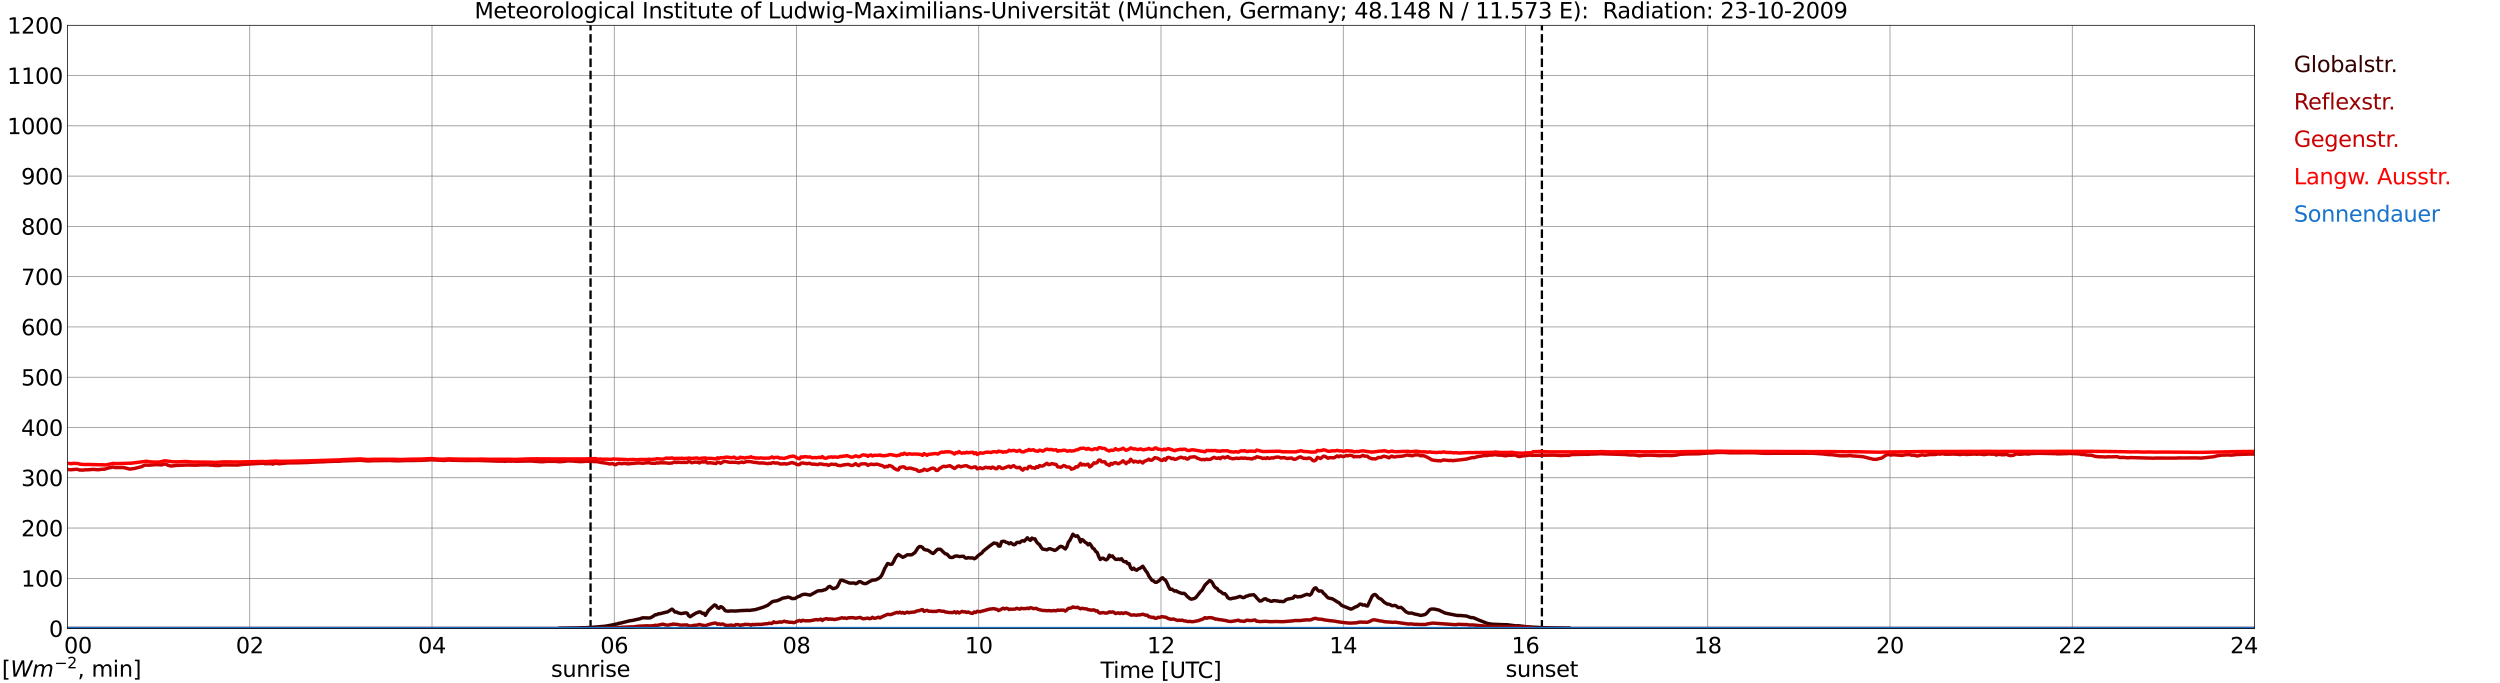 <?xml version="1.0" encoding="utf-8" standalone="no"?>
<!DOCTYPE svg PUBLIC "-//W3C//DTD SVG 1.1//EN"
  "http://www.w3.org/Graphics/SVG/1.1/DTD/svg11.dtd">
<svg xmlns:xlink="http://www.w3.org/1999/xlink" width="1085.4pt" height="296.64pt" viewBox="0 0 1085.4 296.64" xmlns="http://www.w3.org/2000/svg" version="1.1">
 <defs>
  <style type="text/css">*{stroke-linejoin: round; stroke-linecap: butt}</style>
 </defs>
 <g id="figure_1">
  <g id="patch_1">
   <path d="M 0 296.64 
L 1085.4 296.64 
L 1085.4 0 
L 0 0 
z
" style="fill: #ffffff"/>
  </g>
  <g id="axes_1">
   <g id="patch_2">
    <path d="M 29.306 272.909 
L 978.814 272.909 
L 978.814 10.976 
L 29.306 10.976 
z
" style="fill: #ffffff"/>
   </g>
   <g id="patch_3">
    <path d="M 978.814 272.909 
L 978.814 272.909 
L 978.814 10.976 
L 978.814 10.976 
z
" clip-path="url(#p385a2dfc42)" style="fill: #d3d3d3; opacity: 0.25; stroke: #d3d3d3; stroke-linejoin: miter"/>
   </g>
   <g id="matplotlib.axis_1">
    <g id="xtick_1">
     <g id="line2d_1">
      <path d="M 29.306 272.909 
L 29.306 10.976 
" clip-path="url(#p385a2dfc42)" style="fill: none; stroke: #808080; stroke-width: 0.3; stroke-linecap: square"/>
     </g>
     <g id="line2d_2"/>
     <g id="text_1">
      <!--    00 -->
      <g transform="translate(18.733 283.627) scale(0.095 -0.095)">
       <defs>
        <path id="DejaVuSans-20" transform="scale(0.016)"/>
        <path id="DejaVuSans-30" d="M 2034 4250 
Q 1547 4250 1301 3770 
Q 1056 3291 1056 2328 
Q 1056 1369 1301 889 
Q 1547 409 2034 409 
Q 2525 409 2770 889 
Q 3016 1369 3016 2328 
Q 3016 3291 2770 3770 
Q 2525 4250 2034 4250 
z
M 2034 4750 
Q 2819 4750 3233 4129 
Q 3647 3509 3647 2328 
Q 3647 1150 3233 529 
Q 2819 -91 2034 -91 
Q 1250 -91 836 529 
Q 422 1150 422 2328 
Q 422 3509 836 4129 
Q 1250 4750 2034 4750 
z
" transform="scale(0.016)"/>
       </defs>
       <use xlink:href="#DejaVuSans-20"/>
       <use xlink:href="#DejaVuSans-20" transform="translate(31.787 0)"/>
       <use xlink:href="#DejaVuSans-20" transform="translate(63.574 0)"/>
       <use xlink:href="#DejaVuSans-30" transform="translate(95.361 0)"/>
       <use xlink:href="#DejaVuSans-30" transform="translate(158.984 0)"/>
      </g>
     </g>
    </g>
    <g id="xtick_2">
     <g id="line2d_3">
      <path d="M 108.431 272.909 
L 108.431 10.976 
" clip-path="url(#p385a2dfc42)" style="fill: none; stroke: #808080; stroke-width: 0.3; stroke-linecap: square"/>
     </g>
     <g id="line2d_4"/>
     <g id="text_2">
      <!-- 02 -->
      <g transform="translate(102.387 283.627) scale(0.095 -0.095)">
       <defs>
        <path id="DejaVuSans-32" d="M 1228 531 
L 3431 531 
L 3431 0 
L 469 0 
L 469 531 
Q 828 903 1448 1529 
Q 2069 2156 2228 2338 
Q 2531 2678 2651 2914 
Q 2772 3150 2772 3378 
Q 2772 3750 2511 3984 
Q 2250 4219 1831 4219 
Q 1534 4219 1204 4116 
Q 875 4013 500 3803 
L 500 4441 
Q 881 4594 1212 4672 
Q 1544 4750 1819 4750 
Q 2544 4750 2975 4387 
Q 3406 4025 3406 3419 
Q 3406 3131 3298 2873 
Q 3191 2616 2906 2266 
Q 2828 2175 2409 1742 
Q 1991 1309 1228 531 
z
" transform="scale(0.016)"/>
       </defs>
       <use xlink:href="#DejaVuSans-30"/>
       <use xlink:href="#DejaVuSans-32" transform="translate(63.623 0)"/>
      </g>
     </g>
    </g>
    <g id="xtick_3">
     <g id="line2d_5">
      <path d="M 187.557 272.909 
L 187.557 10.976 
" clip-path="url(#p385a2dfc42)" style="fill: none; stroke: #808080; stroke-width: 0.3; stroke-linecap: square"/>
     </g>
     <g id="line2d_6"/>
     <g id="text_3">
      <!-- 04 -->
      <g transform="translate(181.513 283.627) scale(0.095 -0.095)">
       <defs>
        <path id="DejaVuSans-34" d="M 2419 4116 
L 825 1625 
L 2419 1625 
L 2419 4116 
z
M 2253 4666 
L 3047 4666 
L 3047 1625 
L 3713 1625 
L 3713 1100 
L 3047 1100 
L 3047 0 
L 2419 0 
L 2419 1100 
L 313 1100 
L 313 1709 
L 2253 4666 
z
" transform="scale(0.016)"/>
       </defs>
       <use xlink:href="#DejaVuSans-30"/>
       <use xlink:href="#DejaVuSans-34" transform="translate(63.623 0)"/>
      </g>
     </g>
    </g>
    <g id="xtick_4">
     <g id="line2d_7">
      <path d="M 266.683 272.909 
L 266.683 10.976 
" clip-path="url(#p385a2dfc42)" style="fill: none; stroke: #808080; stroke-width: 0.3; stroke-linecap: square"/>
     </g>
     <g id="line2d_8"/>
     <g id="text_4">
      <!-- 06 -->
      <g transform="translate(260.638 283.627) scale(0.095 -0.095)">
       <defs>
        <path id="DejaVuSans-36" d="M 2113 2584 
Q 1688 2584 1439 2293 
Q 1191 2003 1191 1497 
Q 1191 994 1439 701 
Q 1688 409 2113 409 
Q 2538 409 2786 701 
Q 3034 994 3034 1497 
Q 3034 2003 2786 2293 
Q 2538 2584 2113 2584 
z
M 3366 4563 
L 3366 3988 
Q 3128 4100 2886 4159 
Q 2644 4219 2406 4219 
Q 1781 4219 1451 3797 
Q 1122 3375 1075 2522 
Q 1259 2794 1537 2939 
Q 1816 3084 2150 3084 
Q 2853 3084 3261 2657 
Q 3669 2231 3669 1497 
Q 3669 778 3244 343 
Q 2819 -91 2113 -91 
Q 1303 -91 875 529 
Q 447 1150 447 2328 
Q 447 3434 972 4092 
Q 1497 4750 2381 4750 
Q 2619 4750 2861 4703 
Q 3103 4656 3366 4563 
z
" transform="scale(0.016)"/>
       </defs>
       <use xlink:href="#DejaVuSans-30"/>
       <use xlink:href="#DejaVuSans-36" transform="translate(63.623 0)"/>
      </g>
     </g>
    </g>
    <g id="xtick_5">
     <g id="line2d_9">
      <path d="M 345.808 272.909 
L 345.808 10.976 
" clip-path="url(#p385a2dfc42)" style="fill: none; stroke: #808080; stroke-width: 0.3; stroke-linecap: square"/>
     </g>
     <g id="line2d_10"/>
     <g id="text_5">
      <!-- 08 -->
      <g transform="translate(339.764 283.627) scale(0.095 -0.095)">
       <defs>
        <path id="DejaVuSans-38" d="M 2034 2216 
Q 1584 2216 1326 1975 
Q 1069 1734 1069 1313 
Q 1069 891 1326 650 
Q 1584 409 2034 409 
Q 2484 409 2743 651 
Q 3003 894 3003 1313 
Q 3003 1734 2745 1975 
Q 2488 2216 2034 2216 
z
M 1403 2484 
Q 997 2584 770 2862 
Q 544 3141 544 3541 
Q 544 4100 942 4425 
Q 1341 4750 2034 4750 
Q 2731 4750 3128 4425 
Q 3525 4100 3525 3541 
Q 3525 3141 3298 2862 
Q 3072 2584 2669 2484 
Q 3125 2378 3379 2068 
Q 3634 1759 3634 1313 
Q 3634 634 3220 271 
Q 2806 -91 2034 -91 
Q 1263 -91 848 271 
Q 434 634 434 1313 
Q 434 1759 690 2068 
Q 947 2378 1403 2484 
z
M 1172 3481 
Q 1172 3119 1398 2916 
Q 1625 2713 2034 2713 
Q 2441 2713 2670 2916 
Q 2900 3119 2900 3481 
Q 2900 3844 2670 4047 
Q 2441 4250 2034 4250 
Q 1625 4250 1398 4047 
Q 1172 3844 1172 3481 
z
" transform="scale(0.016)"/>
       </defs>
       <use xlink:href="#DejaVuSans-30"/>
       <use xlink:href="#DejaVuSans-38" transform="translate(63.623 0)"/>
      </g>
     </g>
    </g>
    <g id="xtick_6">
     <g id="line2d_11">
      <path d="M 424.934 272.909 
L 424.934 10.976 
" clip-path="url(#p385a2dfc42)" style="fill: none; stroke: #808080; stroke-width: 0.3; stroke-linecap: square"/>
     </g>
     <g id="line2d_12"/>
     <g id="text_6">
      <!-- 10 -->
      <g transform="translate(418.89 283.627) scale(0.095 -0.095)">
       <defs>
        <path id="DejaVuSans-31" d="M 794 531 
L 1825 531 
L 1825 4091 
L 703 3866 
L 703 4441 
L 1819 4666 
L 2450 4666 
L 2450 531 
L 3481 531 
L 3481 0 
L 794 0 
L 794 531 
z
" transform="scale(0.016)"/>
       </defs>
       <use xlink:href="#DejaVuSans-31"/>
       <use xlink:href="#DejaVuSans-30" transform="translate(63.623 0)"/>
      </g>
     </g>
    </g>
    <g id="xtick_7">
     <g id="line2d_13">
      <path d="M 504.06 272.909 
L 504.06 10.976 
" clip-path="url(#p385a2dfc42)" style="fill: none; stroke: #808080; stroke-width: 0.3; stroke-linecap: square"/>
     </g>
     <g id="line2d_14"/>
     <g id="text_7">
      <!-- 12 -->
      <g transform="translate(498.015 283.627) scale(0.095 -0.095)">
       <use xlink:href="#DejaVuSans-31"/>
       <use xlink:href="#DejaVuSans-32" transform="translate(63.623 0)"/>
      </g>
     </g>
    </g>
    <g id="xtick_8">
     <g id="line2d_15">
      <path d="M 583.185 272.909 
L 583.185 10.976 
" clip-path="url(#p385a2dfc42)" style="fill: none; stroke: #808080; stroke-width: 0.3; stroke-linecap: square"/>
     </g>
     <g id="line2d_16"/>
     <g id="text_8">
      <!-- 14 -->
      <g transform="translate(577.141 283.627) scale(0.095 -0.095)">
       <use xlink:href="#DejaVuSans-31"/>
       <use xlink:href="#DejaVuSans-34" transform="translate(63.623 0)"/>
      </g>
     </g>
    </g>
    <g id="xtick_9">
     <g id="line2d_17">
      <path d="M 662.311 272.909 
L 662.311 10.976 
" clip-path="url(#p385a2dfc42)" style="fill: none; stroke: #808080; stroke-width: 0.3; stroke-linecap: square"/>
     </g>
     <g id="line2d_18"/>
     <g id="text_9">
      <!-- 16 -->
      <g transform="translate(656.267 283.627) scale(0.095 -0.095)">
       <use xlink:href="#DejaVuSans-31"/>
       <use xlink:href="#DejaVuSans-36" transform="translate(63.623 0)"/>
      </g>
     </g>
    </g>
    <g id="xtick_10">
     <g id="line2d_19">
      <path d="M 741.437 272.909 
L 741.437 10.976 
" clip-path="url(#p385a2dfc42)" style="fill: none; stroke: #808080; stroke-width: 0.3; stroke-linecap: square"/>
     </g>
     <g id="line2d_20"/>
     <g id="text_10">
      <!-- 18 -->
      <g transform="translate(735.392 283.627) scale(0.095 -0.095)">
       <use xlink:href="#DejaVuSans-31"/>
       <use xlink:href="#DejaVuSans-38" transform="translate(63.623 0)"/>
      </g>
     </g>
    </g>
    <g id="xtick_11">
     <g id="line2d_21">
      <path d="M 820.562 272.909 
L 820.562 10.976 
" clip-path="url(#p385a2dfc42)" style="fill: none; stroke: #808080; stroke-width: 0.3; stroke-linecap: square"/>
     </g>
     <g id="line2d_22"/>
     <g id="text_11">
      <!-- 20 -->
      <g transform="translate(814.518 283.627) scale(0.095 -0.095)">
       <use xlink:href="#DejaVuSans-32"/>
       <use xlink:href="#DejaVuSans-30" transform="translate(63.623 0)"/>
      </g>
     </g>
    </g>
    <g id="xtick_12">
     <g id="line2d_23">
      <path d="M 899.688 272.909 
L 899.688 10.976 
" clip-path="url(#p385a2dfc42)" style="fill: none; stroke: #808080; stroke-width: 0.3; stroke-linecap: square"/>
     </g>
     <g id="line2d_24"/>
     <g id="text_12">
      <!-- 22 -->
      <g transform="translate(893.644 283.627) scale(0.095 -0.095)">
       <use xlink:href="#DejaVuSans-32"/>
       <use xlink:href="#DejaVuSans-32" transform="translate(63.623 0)"/>
      </g>
     </g>
    </g>
    <g id="xtick_13">
     <g id="line2d_25">
      <path d="M 978.814 272.909 
L 978.814 10.976 
" clip-path="url(#p385a2dfc42)" style="fill: none; stroke: #808080; stroke-width: 0.3; stroke-linecap: square"/>
     </g>
     <g id="line2d_26"/>
     <g id="text_13">
      <!-- 24    -->
      <g transform="translate(968.241 283.627) scale(0.095 -0.095)">
       <use xlink:href="#DejaVuSans-32"/>
       <use xlink:href="#DejaVuSans-34" transform="translate(63.623 0)"/>
       <use xlink:href="#DejaVuSans-20" transform="translate(127.246 0)"/>
       <use xlink:href="#DejaVuSans-20" transform="translate(159.033 0)"/>
       <use xlink:href="#DejaVuSans-20" transform="translate(190.82 0)"/>
      </g>
     </g>
    </g>
    <g id="text_14">
     <!-- Time [UTC] -->
     <g transform="translate(477.806 294.322) scale(0.095 -0.095)">
      <defs>
       <path id="DejaVuSans-54" d="M -19 4666 
L 3928 4666 
L 3928 4134 
L 2272 4134 
L 2272 0 
L 1638 0 
L 1638 4134 
L -19 4134 
L -19 4666 
z
" transform="scale(0.016)"/>
       <path id="DejaVuSans-69" d="M 603 3500 
L 1178 3500 
L 1178 0 
L 603 0 
L 603 3500 
z
M 603 4863 
L 1178 4863 
L 1178 4134 
L 603 4134 
L 603 4863 
z
" transform="scale(0.016)"/>
       <path id="DejaVuSans-6d" d="M 3328 2828 
Q 3544 3216 3844 3400 
Q 4144 3584 4550 3584 
Q 5097 3584 5394 3201 
Q 5691 2819 5691 2113 
L 5691 0 
L 5113 0 
L 5113 2094 
Q 5113 2597 4934 2840 
Q 4756 3084 4391 3084 
Q 3944 3084 3684 2787 
Q 3425 2491 3425 1978 
L 3425 0 
L 2847 0 
L 2847 2094 
Q 2847 2600 2669 2842 
Q 2491 3084 2119 3084 
Q 1678 3084 1418 2786 
Q 1159 2488 1159 1978 
L 1159 0 
L 581 0 
L 581 3500 
L 1159 3500 
L 1159 2956 
Q 1356 3278 1631 3431 
Q 1906 3584 2284 3584 
Q 2666 3584 2933 3390 
Q 3200 3197 3328 2828 
z
" transform="scale(0.016)"/>
       <path id="DejaVuSans-65" d="M 3597 1894 
L 3597 1613 
L 953 1613 
Q 991 1019 1311 708 
Q 1631 397 2203 397 
Q 2534 397 2845 478 
Q 3156 559 3463 722 
L 3463 178 
Q 3153 47 2828 -22 
Q 2503 -91 2169 -91 
Q 1331 -91 842 396 
Q 353 884 353 1716 
Q 353 2575 817 3079 
Q 1281 3584 2069 3584 
Q 2775 3584 3186 3129 
Q 3597 2675 3597 1894 
z
M 3022 2063 
Q 3016 2534 2758 2815 
Q 2500 3097 2075 3097 
Q 1594 3097 1305 2825 
Q 1016 2553 972 2059 
L 3022 2063 
z
" transform="scale(0.016)"/>
       <path id="DejaVuSans-5b" d="M 550 4863 
L 1875 4863 
L 1875 4416 
L 1125 4416 
L 1125 -397 
L 1875 -397 
L 1875 -844 
L 550 -844 
L 550 4863 
z
" transform="scale(0.016)"/>
       <path id="DejaVuSans-55" d="M 556 4666 
L 1191 4666 
L 1191 1831 
Q 1191 1081 1462 751 
Q 1734 422 2344 422 
Q 2950 422 3222 751 
Q 3494 1081 3494 1831 
L 3494 4666 
L 4128 4666 
L 4128 1753 
Q 4128 841 3676 375 
Q 3225 -91 2344 -91 
Q 1459 -91 1007 375 
Q 556 841 556 1753 
L 556 4666 
z
" transform="scale(0.016)"/>
       <path id="DejaVuSans-43" d="M 4122 4306 
L 4122 3641 
Q 3803 3938 3442 4084 
Q 3081 4231 2675 4231 
Q 1875 4231 1450 3742 
Q 1025 3253 1025 2328 
Q 1025 1406 1450 917 
Q 1875 428 2675 428 
Q 3081 428 3442 575 
Q 3803 722 4122 1019 
L 4122 359 
Q 3791 134 3420 21 
Q 3050 -91 2638 -91 
Q 1578 -91 968 557 
Q 359 1206 359 2328 
Q 359 3453 968 4101 
Q 1578 4750 2638 4750 
Q 3056 4750 3426 4639 
Q 3797 4528 4122 4306 
z
" transform="scale(0.016)"/>
       <path id="DejaVuSans-5d" d="M 1947 4863 
L 1947 -844 
L 622 -844 
L 622 -397 
L 1369 -397 
L 1369 4416 
L 622 4416 
L 622 4863 
L 1947 4863 
z
" transform="scale(0.016)"/>
      </defs>
      <use xlink:href="#DejaVuSans-54"/>
      <use xlink:href="#DejaVuSans-69" transform="translate(57.959 0)"/>
      <use xlink:href="#DejaVuSans-6d" transform="translate(85.742 0)"/>
      <use xlink:href="#DejaVuSans-65" transform="translate(183.154 0)"/>
      <use xlink:href="#DejaVuSans-20" transform="translate(244.678 0)"/>
      <use xlink:href="#DejaVuSans-5b" transform="translate(276.465 0)"/>
      <use xlink:href="#DejaVuSans-55" transform="translate(315.479 0)"/>
      <use xlink:href="#DejaVuSans-54" transform="translate(388.672 0)"/>
      <use xlink:href="#DejaVuSans-43" transform="translate(443.881 0)"/>
      <use xlink:href="#DejaVuSans-5d" transform="translate(513.705 0)"/>
     </g>
    </g>
   </g>
   <g id="matplotlib.axis_2">
    <g id="ytick_1">
     <g id="line2d_27">
      <path d="M 29.306 272.909 
L 978.814 272.909 
" clip-path="url(#p385a2dfc42)" style="fill: none; stroke: #808080; stroke-width: 0.3; stroke-linecap: square"/>
     </g>
     <g id="line2d_28"/>
     <g id="text_15">
      <!-- 0 -->
      <g transform="translate(21.261 276.518) scale(0.095 -0.095)">
       <use xlink:href="#DejaVuSans-30"/>
      </g>
     </g>
    </g>
    <g id="ytick_2">
     <g id="line2d_29">
      <path d="M 29.306 251.081 
L 978.814 251.081 
" clip-path="url(#p385a2dfc42)" style="fill: none; stroke: #808080; stroke-width: 0.3; stroke-linecap: square"/>
     </g>
     <g id="line2d_30"/>
     <g id="text_16">
      <!-- 100 -->
      <g transform="translate(9.173 254.69) scale(0.095 -0.095)">
       <use xlink:href="#DejaVuSans-31"/>
       <use xlink:href="#DejaVuSans-30" transform="translate(63.623 0)"/>
       <use xlink:href="#DejaVuSans-30" transform="translate(127.246 0)"/>
      </g>
     </g>
    </g>
    <g id="ytick_3">
     <g id="line2d_31">
      <path d="M 29.306 229.253 
L 978.814 229.253 
" clip-path="url(#p385a2dfc42)" style="fill: none; stroke: #808080; stroke-width: 0.3; stroke-linecap: square"/>
     </g>
     <g id="line2d_32"/>
     <g id="text_17">
      <!-- 200 -->
      <g transform="translate(9.173 232.863) scale(0.095 -0.095)">
       <use xlink:href="#DejaVuSans-32"/>
       <use xlink:href="#DejaVuSans-30" transform="translate(63.623 0)"/>
       <use xlink:href="#DejaVuSans-30" transform="translate(127.246 0)"/>
      </g>
     </g>
    </g>
    <g id="ytick_4">
     <g id="line2d_33">
      <path d="M 29.306 207.426 
L 978.814 207.426 
" clip-path="url(#p385a2dfc42)" style="fill: none; stroke: #808080; stroke-width: 0.3; stroke-linecap: square"/>
     </g>
     <g id="line2d_34"/>
     <g id="text_18">
      <!-- 300 -->
      <g transform="translate(9.173 211.035) scale(0.095 -0.095)">
       <defs>
        <path id="DejaVuSans-33" d="M 2597 2516 
Q 3050 2419 3304 2112 
Q 3559 1806 3559 1356 
Q 3559 666 3084 287 
Q 2609 -91 1734 -91 
Q 1441 -91 1130 -33 
Q 819 25 488 141 
L 488 750 
Q 750 597 1062 519 
Q 1375 441 1716 441 
Q 2309 441 2620 675 
Q 2931 909 2931 1356 
Q 2931 1769 2642 2001 
Q 2353 2234 1838 2234 
L 1294 2234 
L 1294 2753 
L 1863 2753 
Q 2328 2753 2575 2939 
Q 2822 3125 2822 3475 
Q 2822 3834 2567 4026 
Q 2313 4219 1838 4219 
Q 1578 4219 1281 4162 
Q 984 4106 628 3988 
L 628 4550 
Q 988 4650 1302 4700 
Q 1616 4750 1894 4750 
Q 2613 4750 3031 4423 
Q 3450 4097 3450 3541 
Q 3450 3153 3228 2886 
Q 3006 2619 2597 2516 
z
" transform="scale(0.016)"/>
       </defs>
       <use xlink:href="#DejaVuSans-33"/>
       <use xlink:href="#DejaVuSans-30" transform="translate(63.623 0)"/>
       <use xlink:href="#DejaVuSans-30" transform="translate(127.246 0)"/>
      </g>
     </g>
    </g>
    <g id="ytick_5">
     <g id="line2d_35">
      <path d="M 29.306 185.598 
L 978.814 185.598 
" clip-path="url(#p385a2dfc42)" style="fill: none; stroke: #808080; stroke-width: 0.3; stroke-linecap: square"/>
     </g>
     <g id="line2d_36"/>
     <g id="text_19">
      <!-- 400 -->
      <g transform="translate(9.173 189.207) scale(0.095 -0.095)">
       <use xlink:href="#DejaVuSans-34"/>
       <use xlink:href="#DejaVuSans-30" transform="translate(63.623 0)"/>
       <use xlink:href="#DejaVuSans-30" transform="translate(127.246 0)"/>
      </g>
     </g>
    </g>
    <g id="ytick_6">
     <g id="line2d_37">
      <path d="M 29.306 163.77 
L 978.814 163.77 
" clip-path="url(#p385a2dfc42)" style="fill: none; stroke: #808080; stroke-width: 0.3; stroke-linecap: square"/>
     </g>
     <g id="line2d_38"/>
     <g id="text_20">
      <!-- 500 -->
      <g transform="translate(9.173 167.379) scale(0.095 -0.095)">
       <defs>
        <path id="DejaVuSans-35" d="M 691 4666 
L 3169 4666 
L 3169 4134 
L 1269 4134 
L 1269 2991 
Q 1406 3038 1543 3061 
Q 1681 3084 1819 3084 
Q 2600 3084 3056 2656 
Q 3513 2228 3513 1497 
Q 3513 744 3044 326 
Q 2575 -91 1722 -91 
Q 1428 -91 1123 -41 
Q 819 9 494 109 
L 494 744 
Q 775 591 1075 516 
Q 1375 441 1709 441 
Q 2250 441 2565 725 
Q 2881 1009 2881 1497 
Q 2881 1984 2565 2268 
Q 2250 2553 1709 2553 
Q 1456 2553 1204 2497 
Q 953 2441 691 2322 
L 691 4666 
z
" transform="scale(0.016)"/>
       </defs>
       <use xlink:href="#DejaVuSans-35"/>
       <use xlink:href="#DejaVuSans-30" transform="translate(63.623 0)"/>
       <use xlink:href="#DejaVuSans-30" transform="translate(127.246 0)"/>
      </g>
     </g>
    </g>
    <g id="ytick_7">
     <g id="line2d_39">
      <path d="M 29.306 141.942 
L 978.814 141.942 
" clip-path="url(#p385a2dfc42)" style="fill: none; stroke: #808080; stroke-width: 0.3; stroke-linecap: square"/>
     </g>
     <g id="line2d_40"/>
     <g id="text_21">
      <!-- 600 -->
      <g transform="translate(9.173 145.551) scale(0.095 -0.095)">
       <use xlink:href="#DejaVuSans-36"/>
       <use xlink:href="#DejaVuSans-30" transform="translate(63.623 0)"/>
       <use xlink:href="#DejaVuSans-30" transform="translate(127.246 0)"/>
      </g>
     </g>
    </g>
    <g id="ytick_8">
     <g id="line2d_41">
      <path d="M 29.306 120.114 
L 978.814 120.114 
" clip-path="url(#p385a2dfc42)" style="fill: none; stroke: #808080; stroke-width: 0.3; stroke-linecap: square"/>
     </g>
     <g id="line2d_42"/>
     <g id="text_22">
      <!-- 700 -->
      <g transform="translate(9.173 123.724) scale(0.095 -0.095)">
       <defs>
        <path id="DejaVuSans-37" d="M 525 4666 
L 3525 4666 
L 3525 4397 
L 1831 0 
L 1172 0 
L 2766 4134 
L 525 4134 
L 525 4666 
z
" transform="scale(0.016)"/>
       </defs>
       <use xlink:href="#DejaVuSans-37"/>
       <use xlink:href="#DejaVuSans-30" transform="translate(63.623 0)"/>
       <use xlink:href="#DejaVuSans-30" transform="translate(127.246 0)"/>
      </g>
     </g>
    </g>
    <g id="ytick_9">
     <g id="line2d_43">
      <path d="M 29.306 98.287 
L 978.814 98.287 
" clip-path="url(#p385a2dfc42)" style="fill: none; stroke: #808080; stroke-width: 0.3; stroke-linecap: square"/>
     </g>
     <g id="line2d_44"/>
     <g id="text_23">
      <!-- 800 -->
      <g transform="translate(9.173 101.896) scale(0.095 -0.095)">
       <use xlink:href="#DejaVuSans-38"/>
       <use xlink:href="#DejaVuSans-30" transform="translate(63.623 0)"/>
       <use xlink:href="#DejaVuSans-30" transform="translate(127.246 0)"/>
      </g>
     </g>
    </g>
    <g id="ytick_10">
     <g id="line2d_45">
      <path d="M 29.306 76.459 
L 978.814 76.459 
" clip-path="url(#p385a2dfc42)" style="fill: none; stroke: #808080; stroke-width: 0.3; stroke-linecap: square"/>
     </g>
     <g id="line2d_46"/>
     <g id="text_24">
      <!-- 900 -->
      <g transform="translate(9.173 80.068) scale(0.095 -0.095)">
       <defs>
        <path id="DejaVuSans-39" d="M 703 97 
L 703 672 
Q 941 559 1184 500 
Q 1428 441 1663 441 
Q 2288 441 2617 861 
Q 2947 1281 2994 2138 
Q 2813 1869 2534 1725 
Q 2256 1581 1919 1581 
Q 1219 1581 811 2004 
Q 403 2428 403 3163 
Q 403 3881 828 4315 
Q 1253 4750 1959 4750 
Q 2769 4750 3195 4129 
Q 3622 3509 3622 2328 
Q 3622 1225 3098 567 
Q 2575 -91 1691 -91 
Q 1453 -91 1209 -44 
Q 966 3 703 97 
z
M 1959 2075 
Q 2384 2075 2632 2365 
Q 2881 2656 2881 3163 
Q 2881 3666 2632 3958 
Q 2384 4250 1959 4250 
Q 1534 4250 1286 3958 
Q 1038 3666 1038 3163 
Q 1038 2656 1286 2365 
Q 1534 2075 1959 2075 
z
" transform="scale(0.016)"/>
       </defs>
       <use xlink:href="#DejaVuSans-39"/>
       <use xlink:href="#DejaVuSans-30" transform="translate(63.623 0)"/>
       <use xlink:href="#DejaVuSans-30" transform="translate(127.246 0)"/>
      </g>
     </g>
    </g>
    <g id="ytick_11">
     <g id="line2d_47">
      <path d="M 29.306 54.631 
L 978.814 54.631 
" clip-path="url(#p385a2dfc42)" style="fill: none; stroke: #808080; stroke-width: 0.3; stroke-linecap: square"/>
     </g>
     <g id="line2d_48"/>
     <g id="text_25">
      <!-- 1000 -->
      <g transform="translate(3.128 58.24) scale(0.095 -0.095)">
       <use xlink:href="#DejaVuSans-31"/>
       <use xlink:href="#DejaVuSans-30" transform="translate(63.623 0)"/>
       <use xlink:href="#DejaVuSans-30" transform="translate(127.246 0)"/>
       <use xlink:href="#DejaVuSans-30" transform="translate(190.869 0)"/>
      </g>
     </g>
    </g>
    <g id="ytick_12">
     <g id="line2d_49">
      <path d="M 29.306 32.803 
L 978.814 32.803 
" clip-path="url(#p385a2dfc42)" style="fill: none; stroke: #808080; stroke-width: 0.3; stroke-linecap: square"/>
     </g>
     <g id="line2d_50"/>
     <g id="text_26">
      <!-- 1100 -->
      <g transform="translate(3.128 36.413) scale(0.095 -0.095)">
       <use xlink:href="#DejaVuSans-31"/>
       <use xlink:href="#DejaVuSans-31" transform="translate(63.623 0)"/>
       <use xlink:href="#DejaVuSans-30" transform="translate(127.246 0)"/>
       <use xlink:href="#DejaVuSans-30" transform="translate(190.869 0)"/>
      </g>
     </g>
    </g>
    <g id="ytick_13">
     <g id="line2d_51">
      <path d="M 29.306 10.976 
L 978.814 10.976 
" clip-path="url(#p385a2dfc42)" style="fill: none; stroke: #808080; stroke-width: 0.3; stroke-linecap: square"/>
     </g>
     <g id="line2d_52"/>
     <g id="text_27">
      <!-- 1200 -->
      <g transform="translate(3.128 14.585) scale(0.095 -0.095)">
       <use xlink:href="#DejaVuSans-31"/>
       <use xlink:href="#DejaVuSans-32" transform="translate(63.623 0)"/>
       <use xlink:href="#DejaVuSans-30" transform="translate(127.246 0)"/>
       <use xlink:href="#DejaVuSans-30" transform="translate(190.869 0)"/>
      </g>
     </g>
    </g>
   </g>
   <g id="line2d_53">
    <path d="M 256.396 272.909 
L 256.396 10.976 
" clip-path="url(#p385a2dfc42)" style="fill: none; stroke-dasharray: 3.7,1.6; stroke-dashoffset: 0; stroke: #000000"/>
   </g>
   <g id="line2d_54">
    <path d="M 669.432 272.909 
L 669.432 10.976 
" clip-path="url(#p385a2dfc42)" style="fill: none; stroke-dasharray: 3.7,1.6; stroke-dashoffset: 0; stroke: #000000"/>
   </g>
   <g id="line2d_55">
    <path d="M 29.306 272.909 
L 242.286 272.909 
L 242.945 272.704 
L 250.858 272.612 
L 252.836 272.52 
L 254.155 272.52 
L 256.133 272.429 
L 262.726 271.879 
L 265.364 271.422 
L 267.342 270.964 
L 268.002 270.918 
L 268.661 270.597 
L 269.32 270.551 
L 273.277 269.545 
L 274.595 269.362 
L 277.892 268.631 
L 278.552 268.356 
L 279.211 268.218 
L 281.849 268.31 
L 282.508 268.172 
L 283.827 267.395 
L 284.486 266.891 
L 285.145 266.891 
L 285.805 266.481 
L 286.464 266.481 
L 289.102 265.793 
L 289.761 265.701 
L 291.08 264.878 
L 291.739 264.466 
L 292.399 264.97 
L 293.058 265.747 
L 293.717 265.701 
L 294.377 266.068 
L 295.696 266.389 
L 297.674 266.068 
L 298.333 266.205 
L 298.992 267.303 
L 299.652 267.762 
L 300.971 266.891 
L 302.289 266.114 
L 302.949 265.93 
L 303.608 265.61 
L 304.267 265.747 
L 304.927 266.343 
L 305.586 266.251 
L 306.246 267.166 
L 307.564 265.016 
L 310.202 262.637 
L 310.861 262.864 
L 311.521 263.872 
L 312.18 264.099 
L 312.839 263.414 
L 313.499 263.597 
L 314.158 264.237 
L 314.818 265.108 
L 315.477 265.291 
L 316.136 265.337 
L 317.455 265.245 
L 319.433 265.291 
L 321.411 265.108 
L 324.708 264.97 
L 325.368 265.016 
L 328.005 264.649 
L 329.983 264.055 
L 331.302 263.643 
L 333.28 262.818 
L 335.258 261.264 
L 335.918 261.034 
L 337.236 260.851 
L 338.555 260.347 
L 339.874 259.662 
L 341.193 259.478 
L 341.852 259.249 
L 342.512 259.295 
L 343.171 259.524 
L 343.83 259.891 
L 345.149 259.845 
L 346.468 259.02 
L 347.127 258.884 
L 347.787 258.426 
L 348.446 258.151 
L 349.105 258.014 
L 349.765 258.014 
L 351.743 258.38 
L 355.04 256.549 
L 357.018 256.411 
L 357.677 256.139 
L 358.337 256.001 
L 358.996 255.543 
L 359.655 254.811 
L 360.315 254.582 
L 361.634 255.588 
L 362.952 255.222 
L 363.612 254.628 
L 364.93 251.974 
L 365.59 251.882 
L 368.887 253.163 
L 370.865 253.118 
L 371.524 253.438 
L 372.184 253.163 
L 372.843 252.568 
L 373.502 252.522 
L 374.821 253.255 
L 375.481 253.393 
L 376.14 253.301 
L 377.459 252.522 
L 378.777 251.882 
L 380.096 251.79 
L 381.415 251.151 
L 382.074 250.693 
L 382.734 249.915 
L 383.393 248.542 
L 384.053 246.894 
L 385.371 244.653 
L 386.69 245.063 
L 387.349 244.88 
L 388.009 243.736 
L 388.668 242.317 
L 389.328 241.403 
L 389.987 240.717 
L 391.965 241.953 
L 392.624 241.678 
L 393.943 240.855 
L 395.262 240.901 
L 395.921 240.809 
L 397.24 239.892 
L 398.559 237.834 
L 399.218 237.284 
L 399.878 237.33 
L 400.537 237.696 
L 401.196 238.519 
L 401.856 238.748 
L 402.515 238.794 
L 403.175 239.069 
L 404.493 240.03 
L 405.153 240.305 
L 405.812 239.755 
L 406.471 238.978 
L 407.131 238.473 
L 407.79 238.427 
L 408.45 238.565 
L 409.768 239.892 
L 410.428 240.442 
L 411.087 240.534 
L 412.406 241.953 
L 413.065 242.044 
L 413.725 241.999 
L 414.384 241.54 
L 415.043 241.403 
L 415.703 241.403 
L 416.362 241.632 
L 418.34 241.494 
L 419 242.182 
L 419.659 242.363 
L 420.318 242.09 
L 420.978 242.228 
L 422.297 242.228 
L 422.956 242.592 
L 423.615 242.271 
L 424.934 240.99 
L 426.253 240.121 
L 426.912 239.253 
L 429.55 237.146 
L 431.528 235.73 
L 432.187 235.911 
L 432.847 235.957 
L 433.506 237.057 
L 434.165 237.1 
L 434.825 235.18 
L 435.484 234.996 
L 436.144 235.042 
L 436.803 235.455 
L 437.462 235.592 
L 438.122 236.094 
L 438.781 235.638 
L 440.1 236.507 
L 440.759 236.369 
L 441.419 235.546 
L 442.078 235.455 
L 442.737 235.592 
L 443.397 234.996 
L 444.056 234.721 
L 444.716 234.95 
L 446.034 233.486 
L 446.694 234.173 
L 447.353 234.584 
L 448.012 233.623 
L 448.672 233.99 
L 449.331 233.944 
L 449.991 235.225 
L 450.65 235.957 
L 451.309 236.461 
L 451.969 237.559 
L 452.628 238.382 
L 454.606 238.703 
L 455.266 238.292 
L 455.925 238.246 
L 457.244 238.703 
L 457.903 238.978 
L 458.563 238.703 
L 459.881 237.559 
L 460.541 237.192 
L 461.2 237.375 
L 462.519 238.338 
L 463.178 237.375 
L 463.838 235.409 
L 464.497 234.584 
L 465.816 231.932 
L 466.475 232.525 
L 467.134 232.846 
L 467.794 232.617 
L 468.453 233.623 
L 469.113 235.317 
L 469.772 234.265 
L 470.431 234.675 
L 471.091 235.409 
L 471.75 235.775 
L 472.409 236.552 
L 473.069 236.002 
L 473.728 236.828 
L 474.388 237.971 
L 475.047 238.338 
L 475.706 239.39 
L 476.366 239.892 
L 477.025 241.678 
L 477.685 242.913 
L 478.344 242.409 
L 479.003 242.363 
L 479.663 242.867 
L 480.322 243.051 
L 480.981 242.546 
L 481.641 241.036 
L 482.3 241.632 
L 482.96 241.357 
L 483.619 242.182 
L 484.278 242.821 
L 484.938 242.913 
L 485.597 242.684 
L 486.256 242.959 
L 486.916 242.546 
L 487.575 243.553 
L 488.235 243.919 
L 488.894 243.828 
L 489.553 244.699 
L 490.213 244.699 
L 490.872 246.528 
L 491.532 247.215 
L 492.191 246.665 
L 492.85 247.307 
L 493.51 247.58 
L 494.169 247.032 
L 494.828 246.803 
L 496.147 245.842 
L 497.466 247.855 
L 498.125 248.678 
L 498.785 250.097 
L 500.103 251.928 
L 500.763 252.157 
L 501.422 252.751 
L 502.082 252.843 
L 503.4 252.02 
L 504.06 251.197 
L 504.719 250.83 
L 505.379 251.515 
L 506.038 251.928 
L 506.697 253.163 
L 507.357 254.72 
L 508.016 255.864 
L 508.675 255.772 
L 509.994 256.641 
L 510.654 256.503 
L 511.313 256.961 
L 513.291 257.693 
L 513.95 257.557 
L 514.61 257.968 
L 515.269 258.793 
L 516.588 259.891 
L 517.247 260.166 
L 518.566 259.799 
L 519.226 259.387 
L 521.204 256.87 
L 521.863 256.276 
L 523.182 253.986 
L 525.16 252.065 
L 525.819 252.341 
L 526.479 253.209 
L 527.138 254.491 
L 527.797 255.222 
L 528.457 255.497 
L 529.116 256.503 
L 529.776 256.732 
L 531.094 257.784 
L 531.754 257.739 
L 532.413 258.426 
L 533.073 259.524 
L 533.732 259.891 
L 534.391 259.982 
L 535.051 259.753 
L 536.369 259.57 
L 538.348 258.928 
L 539.666 259.478 
L 540.326 259.341 
L 540.985 258.839 
L 541.644 258.747 
L 542.304 258.426 
L 544.282 258.197 
L 544.941 258.747 
L 545.601 259.57 
L 546.919 260.943 
L 547.579 260.897 
L 548.898 260.028 
L 549.557 259.982 
L 550.216 260.53 
L 550.876 260.622 
L 551.535 260.989 
L 552.195 261.08 
L 552.854 260.759 
L 554.832 260.943 
L 555.491 261.126 
L 556.151 261.08 
L 556.81 261.218 
L 557.47 261.126 
L 558.129 260.53 
L 558.788 260.166 
L 561.426 259.662 
L 562.085 258.793 
L 562.745 258.928 
L 563.404 259.203 
L 564.063 259.02 
L 564.723 259.066 
L 567.36 258.014 
L 568.679 258.38 
L 569.338 257.784 
L 569.998 256.366 
L 570.657 255.405 
L 571.317 255.222 
L 571.976 256.093 
L 572.635 256.641 
L 573.295 256.549 
L 573.954 256.686 
L 574.613 257.603 
L 575.273 258.105 
L 575.932 258.928 
L 576.592 259.57 
L 578.57 260.028 
L 579.889 260.851 
L 580.548 261.31 
L 581.207 261.582 
L 582.526 262.864 
L 586.482 264.466 
L 587.142 264.237 
L 588.46 263.505 
L 589.12 263.322 
L 589.779 262.864 
L 590.439 262.27 
L 591.098 262.362 
L 591.757 262.728 
L 592.417 262.591 
L 593.076 263.001 
L 593.736 263.093 
L 595.714 258.884 
L 596.373 258.243 
L 597.032 258.105 
L 597.692 258.609 
L 598.351 259.478 
L 599.011 259.891 
L 599.67 260.166 
L 600.989 261.493 
L 602.307 262.27 
L 602.967 262.316 
L 603.626 262.545 
L 604.286 262.955 
L 604.945 262.955 
L 605.604 262.818 
L 606.264 263.139 
L 606.923 263.735 
L 607.582 263.78 
L 608.242 263.689 
L 608.901 264.145 
L 610.22 265.472 
L 610.879 265.885 
L 611.539 266.16 
L 612.858 266.16 
L 614.176 266.572 
L 615.495 266.845 
L 616.814 267.212 
L 618.133 266.937 
L 618.792 266.753 
L 619.451 266.205 
L 620.77 264.695 
L 621.429 264.42 
L 622.748 264.42 
L 624.726 264.878 
L 627.364 266.16 
L 628.683 266.435 
L 632.639 267.212 
L 633.958 267.212 
L 635.936 267.395 
L 636.595 267.441 
L 638.573 268.126 
L 639.233 268.126 
L 639.892 268.264 
L 641.87 269.135 
L 645.827 270.689 
L 647.805 271.01 
L 651.102 271.147 
L 654.399 271.239 
L 658.355 271.743 
L 659.014 271.652 
L 663.63 272.199 
L 668.246 272.429 
L 670.224 272.52 
L 672.202 272.566 
L 681.433 272.658 
L 682.092 272.909 
L 978.154 272.909 
L 978.154 272.909 
" clip-path="url(#p385a2dfc42)" style="fill: none; stroke: #330000; stroke-width: 1.5; stroke-linecap: square"/>
   </g>
   <g id="line2d_56">
    <path d="M 29.306 272.909 
L 258.77 272.909 
L 259.43 272.664 
L 260.748 272.804 
L 261.408 272.71 
L 262.726 272.71 
L 264.705 272.664 
L 265.364 272.525 
L 266.683 272.525 
L 268.661 272.431 
L 273.936 272.151 
L 274.595 272.199 
L 277.233 271.872 
L 279.211 271.78 
L 281.189 271.686 
L 281.849 271.78 
L 283.827 271.641 
L 284.486 271.455 
L 285.145 271.547 
L 287.783 270.988 
L 289.102 271.361 
L 290.42 271.407 
L 291.08 271.128 
L 291.739 271.128 
L 292.399 270.896 
L 293.058 271.082 
L 293.717 271.036 
L 295.036 271.315 
L 295.696 271.407 
L 298.333 271.315 
L 298.992 271.686 
L 299.652 271.78 
L 300.311 271.734 
L 300.971 271.547 
L 302.949 271.361 
L 303.608 271.082 
L 304.267 271.315 
L 306.246 271.641 
L 307.564 271.176 
L 308.883 270.802 
L 310.202 270.523 
L 310.861 270.523 
L 311.521 271.036 
L 312.18 270.848 
L 312.839 271.082 
L 313.499 270.896 
L 314.158 271.036 
L 314.818 271.455 
L 316.136 271.547 
L 317.455 271.361 
L 318.774 271.686 
L 319.433 271.176 
L 320.752 271.222 
L 321.411 271.641 
L 322.071 271.267 
L 322.73 271.315 
L 323.39 271.036 
L 324.049 271.128 
L 325.368 271.128 
L 326.027 271.455 
L 326.686 271.082 
L 327.346 271.267 
L 328.005 271.082 
L 328.665 271.128 
L 329.324 271.036 
L 329.983 271.128 
L 332.621 270.802 
L 333.28 270.802 
L 333.94 270.523 
L 334.599 270.709 
L 335.258 270.617 
L 335.918 269.964 
L 336.577 270.292 
L 337.896 270.198 
L 338.555 269.964 
L 339.215 270.152 
L 340.533 269.685 
L 341.193 269.964 
L 341.852 269.964 
L 342.512 270.152 
L 343.83 270.152 
L 344.49 270.337 
L 345.149 270.198 
L 345.808 269.825 
L 347.127 269.36 
L 347.787 269.733 
L 348.446 269.314 
L 349.765 269.545 
L 351.743 269.499 
L 354.38 268.989 
L 355.04 269.126 
L 355.699 269.034 
L 356.359 268.801 
L 357.018 269.405 
L 357.677 268.849 
L 358.996 268.569 
L 359.655 268.895 
L 360.315 268.709 
L 360.974 268.849 
L 361.634 268.801 
L 362.293 269.034 
L 362.952 268.801 
L 363.612 268.755 
L 364.93 268.382 
L 365.59 268.196 
L 366.249 268.382 
L 366.909 268.29 
L 367.568 268.521 
L 368.227 268.242 
L 370.206 268.15 
L 371.524 268.382 
L 373.502 268.056 
L 374.162 268.43 
L 374.821 268.661 
L 376.799 268.336 
L 377.459 268.615 
L 378.118 268.521 
L 378.777 268.011 
L 379.437 268.43 
L 380.096 268.382 
L 381.415 267.963 
L 382.074 268.29 
L 382.734 267.871 
L 385.371 266.708 
L 386.69 266.847 
L 389.328 265.869 
L 389.987 266.103 
L 390.646 265.73 
L 391.306 266.149 
L 391.965 265.915 
L 392.624 266.288 
L 393.943 265.73 
L 394.603 266.055 
L 395.262 265.869 
L 397.24 265.684 
L 397.899 265.311 
L 399.218 265.077 
L 399.878 264.8 
L 400.537 264.66 
L 401.196 265.45 
L 401.856 265.125 
L 402.515 264.985 
L 403.175 265.356 
L 404.493 265.404 
L 405.153 265.496 
L 405.812 265.404 
L 406.471 265.496 
L 407.131 265.217 
L 407.79 265.125 
L 409.109 265.404 
L 409.768 265.356 
L 410.428 265.73 
L 411.087 265.73 
L 411.746 265.915 
L 413.725 265.963 
L 414.384 265.59 
L 415.043 266.103 
L 415.703 265.636 
L 416.362 266.149 
L 417.681 265.45 
L 418.34 265.684 
L 419 265.59 
L 419.659 265.915 
L 420.318 265.684 
L 421.637 266.243 
L 422.297 266.288 
L 422.956 265.684 
L 423.615 265.915 
L 424.275 265.404 
L 424.934 265.544 
L 425.593 265.544 
L 429.55 264.472 
L 431.528 264.241 
L 432.187 264.472 
L 432.847 264.52 
L 433.506 265.077 
L 434.165 264.8 
L 435.484 264.053 
L 436.144 264.381 
L 436.803 264.101 
L 437.462 264.193 
L 438.122 264.66 
L 438.781 264.427 
L 439.44 264.52 
L 440.759 264.427 
L 441.419 264.101 
L 442.737 264.472 
L 443.397 264.101 
L 444.056 264.241 
L 445.375 264.241 
L 446.034 264.007 
L 446.694 264.241 
L 447.353 263.822 
L 448.012 263.962 
L 448.672 264.287 
L 449.331 264.147 
L 449.991 264.147 
L 450.65 264.566 
L 452.628 265.031 
L 453.947 265.077 
L 454.606 265.171 
L 455.266 265.077 
L 456.584 265.217 
L 457.244 265.077 
L 458.563 265.171 
L 459.222 264.846 
L 459.881 264.985 
L 460.541 264.891 
L 461.859 264.891 
L 462.519 265.311 
L 463.178 264.8 
L 463.838 264.147 
L 465.156 263.962 
L 465.816 263.497 
L 466.475 263.728 
L 467.134 263.774 
L 467.794 263.634 
L 469.113 264.333 
L 469.772 264.101 
L 471.091 264.333 
L 471.75 264.333 
L 472.409 264.706 
L 473.069 264.752 
L 473.728 264.939 
L 474.388 264.8 
L 475.047 264.8 
L 475.706 265.265 
L 476.366 265.171 
L 477.025 265.963 
L 477.685 266.195 
L 478.344 266.009 
L 479.003 265.963 
L 479.663 266.149 
L 480.322 266.195 
L 480.981 266.055 
L 481.641 265.636 
L 482.3 265.824 
L 482.96 265.636 
L 483.619 265.824 
L 484.278 266.38 
L 485.597 266.055 
L 486.256 266.38 
L 486.916 266.055 
L 487.575 266.38 
L 488.235 266.103 
L 488.894 266.055 
L 490.213 266.568 
L 490.872 266.987 
L 491.532 267.079 
L 492.191 266.939 
L 493.51 267.127 
L 494.169 266.939 
L 494.828 266.987 
L 496.147 266.66 
L 497.466 267.127 
L 498.125 267.079 
L 498.785 267.777 
L 499.444 267.823 
L 500.103 268.102 
L 500.763 267.963 
L 501.422 268.43 
L 502.082 268.43 
L 502.741 268.011 
L 503.4 268.102 
L 504.06 267.823 
L 504.719 267.731 
L 505.379 267.917 
L 506.038 267.917 
L 507.357 268.615 
L 508.675 268.895 
L 509.335 268.709 
L 510.654 269.174 
L 511.313 269.36 
L 511.972 269.22 
L 512.632 269.36 
L 513.291 269.22 
L 513.95 269.545 
L 514.61 269.593 
L 515.929 269.873 
L 516.588 269.733 
L 517.247 269.918 
L 517.907 269.918 
L 520.544 269.405 
L 521.204 269.08 
L 521.863 268.989 
L 523.182 268.15 
L 523.841 268.43 
L 524.501 268.196 
L 525.819 268.15 
L 527.138 268.521 
L 527.797 268.849 
L 528.457 268.755 
L 529.116 269.034 
L 529.776 269.034 
L 531.754 269.36 
L 532.413 269.453 
L 533.073 269.685 
L 534.391 269.825 
L 535.71 269.639 
L 537.688 269.266 
L 538.348 269.593 
L 540.326 269.779 
L 540.985 269.36 
L 541.644 269.266 
L 542.304 269.405 
L 543.623 269.405 
L 544.282 269.22 
L 544.941 269.174 
L 545.601 269.733 
L 546.26 269.733 
L 546.919 269.873 
L 549.557 269.733 
L 551.535 269.918 
L 554.173 269.825 
L 556.81 269.918 
L 561.426 269.545 
L 562.085 269.405 
L 564.723 269.405 
L 566.042 269.22 
L 567.36 269.126 
L 568.679 269.174 
L 569.338 269.034 
L 569.998 268.709 
L 570.657 268.521 
L 571.317 268.476 
L 571.976 268.709 
L 573.295 268.849 
L 573.954 268.849 
L 574.613 269.08 
L 575.932 269.266 
L 577.251 269.453 
L 579.229 269.639 
L 581.867 270.104 
L 585.164 270.477 
L 586.482 270.523 
L 589.12 270.383 
L 589.779 270.152 
L 591.098 270.058 
L 591.757 270.152 
L 592.417 270.104 
L 593.076 270.198 
L 593.736 270.152 
L 595.054 269.639 
L 595.714 269.266 
L 596.373 269.08 
L 597.692 269.266 
L 599.011 269.545 
L 600.329 269.733 
L 600.989 269.918 
L 604.945 270.198 
L 605.604 270.104 
L 611.539 270.942 
L 612.198 270.848 
L 614.176 271.036 
L 616.814 271.128 
L 618.792 271.128 
L 620.111 270.802 
L 622.089 270.523 
L 631.98 271.222 
L 633.298 271.036 
L 635.936 271.176 
L 636.595 271.128 
L 637.914 271.361 
L 639.233 271.315 
L 643.848 271.734 
L 645.827 271.92 
L 649.783 272.106 
L 650.442 272.012 
L 653.08 272.106 
L 654.399 272.06 
L 657.036 272.151 
L 659.674 272.06 
L 661.652 272.245 
L 663.63 272.291 
L 664.949 272.396 
L 665.608 272.909 
L 978.154 272.909 
L 978.154 272.909 
" clip-path="url(#p385a2dfc42)" style="fill: none; stroke: #990000; stroke-width: 1.5; stroke-linecap: square"/>
   </g>
   <g id="line2d_57">
    <path d="M 29.306 203.804 
L 30.625 203.951 
L 33.262 203.724 
L 33.921 203.835 
L 34.581 204.088 
L 35.24 204.051 
L 35.9 204.134 
L 36.559 204.009 
L 39.197 203.911 
L 39.856 203.785 
L 41.175 203.826 
L 42.493 203.955 
L 43.812 203.791 
L 44.472 203.691 
L 45.131 203.743 
L 46.45 203.39 
L 47.109 203.145 
L 47.768 203.064 
L 49.087 202.73 
L 49.747 202.973 
L 53.703 202.997 
L 56.34 203.656 
L 58.319 203.409 
L 61.615 202.564 
L 62.275 202.185 
L 62.934 201.938 
L 63.594 201.901 
L 64.253 201.993 
L 68.209 201.709 
L 70.187 201.877 
L 70.847 201.595 
L 71.506 201.438 
L 72.166 201.622 
L 72.825 201.94 
L 74.144 202.353 
L 76.781 202.038 
L 78.1 202.028 
L 81.397 201.89 
L 85.353 201.977 
L 86.672 201.855 
L 90.628 201.787 
L 91.288 201.951 
L 91.947 201.921 
L 93.266 202.097 
L 95.244 202.128 
L 96.563 201.842 
L 99.2 201.864 
L 103.156 201.912 
L 104.475 201.737 
L 105.794 201.6 
L 114.366 201.1 
L 115.025 201.344 
L 116.344 201.279 
L 117.003 201.327 
L 117.663 201.231 
L 118.322 201.515 
L 119.641 201.109 
L 120.3 201.152 
L 120.96 201.373 
L 124.916 200.982 
L 129.532 200.923 
L 133.488 200.805 
L 136.125 200.648 
L 137.444 200.585 
L 140.741 200.476 
L 142.06 200.39 
L 144.697 200.288 
L 147.335 200.251 
L 148.654 200.135 
L 153.269 199.963 
L 156.566 199.832 
L 157.885 199.963 
L 159.863 200.126 
L 161.841 200.032 
L 169.094 199.923 
L 171.732 200.063 
L 173.051 200.065 
L 177.007 199.93 
L 178.326 199.954 
L 180.304 199.919 
L 182.282 199.886 
L 185.579 199.76 
L 186.898 199.618 
L 192.832 199.919 
L 194.81 199.74 
L 196.129 199.823 
L 202.063 199.943 
L 207.339 199.917 
L 208.657 199.941 
L 215.91 200.207 
L 218.548 200.227 
L 219.207 200.292 
L 220.526 200.177 
L 221.845 200.235 
L 222.504 200.161 
L 223.823 200.259 
L 230.417 200.15 
L 232.395 200.303 
L 233.714 200.393 
L 235.033 200.473 
L 235.692 200.478 
L 237.011 200.314 
L 240.967 200.29 
L 242.945 200.478 
L 244.923 200.303 
L 245.583 200.259 
L 246.242 200.072 
L 248.88 200.19 
L 250.198 200.323 
L 252.176 200.443 
L 253.495 200.351 
L 254.814 200.242 
L 259.43 200.465 
L 260.748 200.762 
L 263.386 201.133 
L 264.705 201.445 
L 266.023 201.274 
L 266.683 201.656 
L 267.342 201.755 
L 268.002 201.344 
L 268.661 201.176 
L 269.32 201.194 
L 269.98 201.36 
L 270.639 201.172 
L 271.958 201.257 
L 272.617 201.419 
L 273.936 201.264 
L 277.233 200.984 
L 279.211 201.141 
L 279.87 201.006 
L 281.189 200.903 
L 281.849 200.853 
L 282.508 201.1 
L 284.486 201.161 
L 285.145 200.912 
L 285.805 201.082 
L 286.464 200.908 
L 289.102 200.973 
L 290.42 201.128 
L 291.739 201.017 
L 293.058 200.574 
L 293.717 200.834 
L 294.377 200.615 
L 295.036 200.746 
L 298.333 200.777 
L 298.992 200.336 
L 299.652 200.521 
L 300.311 200.903 
L 301.63 200.648 
L 302.949 200.672 
L 303.608 200.993 
L 304.927 200.436 
L 305.586 200.648 
L 306.246 200.124 
L 306.905 200.936 
L 307.564 200.997 
L 308.224 200.884 
L 310.861 201.255 
L 311.521 200.655 
L 312.18 200.764 
L 312.839 201.148 
L 314.158 200.414 
L 314.818 200.31 
L 316.796 200.724 
L 318.114 200.707 
L 319.433 200.735 
L 320.752 200.936 
L 322.071 200.578 
L 322.73 200.829 
L 324.049 200.43 
L 325.368 200.371 
L 328.005 200.82 
L 328.665 200.783 
L 329.324 201.03 
L 331.302 201.017 
L 332.621 201.185 
L 333.28 201.303 
L 333.94 201.137 
L 334.599 201.233 
L 335.258 200.943 
L 335.918 200.849 
L 336.577 201.069 
L 337.236 200.995 
L 337.896 201.063 
L 338.555 201.425 
L 339.874 201.434 
L 340.533 201.266 
L 341.193 201.467 
L 341.852 201.412 
L 343.83 200.823 
L 344.49 201.054 
L 345.149 201.168 
L 345.808 201.624 
L 346.468 201.763 
L 347.127 201.698 
L 347.787 201.106 
L 348.446 200.997 
L 349.765 201.205 
L 350.424 201.327 
L 351.083 201.161 
L 351.743 201.189 
L 352.402 201.554 
L 353.062 201.48 
L 355.04 201.713 
L 355.699 201.427 
L 356.359 201.401 
L 357.677 201.691 
L 358.996 201.724 
L 359.655 202.06 
L 360.974 201.482 
L 362.293 201.674 
L 362.952 201.573 
L 363.612 202.019 
L 364.93 202.182 
L 366.249 201.849 
L 368.227 201.6 
L 369.546 202.056 
L 370.206 202.052 
L 371.524 201.309 
L 372.184 201.853 
L 372.843 202.169 
L 373.502 201.565 
L 374.162 201.388 
L 375.481 201.368 
L 376.14 201.467 
L 376.799 202.054 
L 378.118 201.495 
L 379.437 201.7 
L 380.756 201.497 
L 382.734 202.1 
L 383.393 202.327 
L 384.053 202.826 
L 384.712 202.486 
L 385.371 202.634 
L 386.031 202.082 
L 387.349 202.532 
L 388.009 203.213 
L 389.328 203.94 
L 389.987 204.047 
L 390.646 202.957 
L 391.965 202.667 
L 392.624 202.741 
L 393.284 203.359 
L 393.943 203.418 
L 394.603 203.252 
L 395.262 203.217 
L 397.24 203.796 
L 397.899 203.903 
L 398.559 204.503 
L 399.218 204.662 
L 399.878 204.374 
L 400.537 204.322 
L 401.196 203.708 
L 402.515 204.239 
L 404.493 203.32 
L 405.153 203.211 
L 405.812 203.494 
L 406.471 204.25 
L 407.131 204.193 
L 407.79 203.505 
L 409.109 202.667 
L 409.768 202.414 
L 410.428 202.606 
L 412.406 202.187 
L 414.384 203.374 
L 415.043 203.012 
L 415.703 202.431 
L 416.362 202.287 
L 417.022 202.661 
L 419 202.224 
L 419.659 202.196 
L 420.318 202.558 
L 421.637 203.064 
L 422.297 202.973 
L 422.956 202.743 
L 423.615 202.722 
L 424.275 203.56 
L 424.934 203.381 
L 425.593 203.067 
L 426.253 203.416 
L 426.912 203.405 
L 427.572 202.927 
L 428.231 202.912 
L 428.89 203.119 
L 429.55 202.955 
L 430.209 203.331 
L 430.869 202.794 
L 431.528 203.067 
L 432.187 203.462 
L 432.847 203.488 
L 433.506 202.656 
L 434.165 202.754 
L 434.825 203.363 
L 435.484 203.385 
L 437.462 202.573 
L 438.122 202.396 
L 438.781 202.94 
L 439.44 202.453 
L 440.1 202.174 
L 440.759 202.709 
L 441.419 203.045 
L 442.078 203.018 
L 442.737 202.879 
L 443.397 203.68 
L 444.056 204.123 
L 444.716 203.361 
L 445.375 203.381 
L 446.034 203.551 
L 446.694 202.556 
L 447.353 202.492 
L 448.012 203.115 
L 448.672 203.062 
L 449.331 203.346 
L 449.991 202.626 
L 450.65 202.927 
L 451.309 202.13 
L 451.969 202.375 
L 452.628 202.324 
L 453.287 201.997 
L 453.947 201.471 
L 454.606 201.154 
L 455.266 201.715 
L 455.925 201.63 
L 456.584 201.288 
L 458.563 201.663 
L 459.222 202.689 
L 459.881 202.728 
L 460.541 202.907 
L 461.859 202.093 
L 462.519 202.377 
L 463.178 202.791 
L 463.838 202.717 
L 464.497 202.888 
L 465.156 203.717 
L 466.475 203.287 
L 467.134 202.643 
L 467.794 202.757 
L 468.453 202.071 
L 469.113 201.185 
L 469.772 201.905 
L 470.431 201.593 
L 471.091 201.921 
L 472.409 201.506 
L 473.069 202.722 
L 473.728 202.368 
L 475.047 200.916 
L 475.706 201.087 
L 476.366 200.799 
L 477.025 199.766 
L 477.685 199.768 
L 478.344 200.517 
L 479.663 200.484 
L 480.322 201.469 
L 480.981 201.694 
L 481.641 202.119 
L 482.3 201.178 
L 482.96 201.547 
L 483.619 201.015 
L 484.278 200.829 
L 484.938 201.168 
L 485.597 201.357 
L 486.916 200.611 
L 487.575 200.03 
L 488.894 201.298 
L 489.553 200.591 
L 490.213 200.596 
L 490.872 199.375 
L 492.191 200.62 
L 492.85 200.227 
L 494.169 200.674 
L 494.828 200.273 
L 495.488 200.554 
L 496.147 201.013 
L 496.807 200.299 
L 498.125 199.762 
L 498.785 199.341 
L 499.444 199.821 
L 500.103 199.773 
L 501.422 198.692 
L 502.741 199.013 
L 504.06 199.843 
L 504.719 199.904 
L 505.379 199.225 
L 506.038 199.801 
L 506.697 198.74 
L 507.357 198.577 
L 508.016 198.753 
L 508.675 199.157 
L 509.335 199.013 
L 509.994 199.441 
L 510.654 199.332 
L 511.972 198.742 
L 512.632 198.491 
L 513.95 198.893 
L 514.61 198.756 
L 515.269 199.319 
L 515.929 199.214 
L 516.588 198.533 
L 518.566 198.304 
L 519.226 198.511 
L 519.885 198.989 
L 520.544 199.164 
L 521.204 199.463 
L 521.863 199.572 
L 522.522 199.463 
L 523.182 199.609 
L 523.841 199.31 
L 524.501 199.504 
L 525.16 199.465 
L 525.819 199.284 
L 526.479 198.834 
L 527.138 198.555 
L 527.797 198.891 
L 528.457 198.996 
L 529.116 198.753 
L 529.776 199.151 
L 530.435 198.535 
L 531.094 198.45 
L 531.754 198.797 
L 533.073 198.223 
L 533.732 198.841 
L 534.391 198.937 
L 535.051 199.196 
L 537.029 198.913 
L 537.688 199.061 
L 539.007 198.814 
L 539.666 198.972 
L 540.326 198.849 
L 541.644 199.072 
L 542.304 199.037 
L 543.623 199.284 
L 544.282 198.83 
L 544.941 198.843 
L 545.601 198.295 
L 547.579 198.738 
L 548.238 199.065 
L 548.898 198.873 
L 549.557 199.092 
L 550.216 198.679 
L 550.876 199.065 
L 552.195 198.76 
L 552.854 198.869 
L 553.513 198.561 
L 554.832 198.424 
L 555.491 198.548 
L 556.151 198.858 
L 556.81 198.701 
L 557.47 198.684 
L 558.788 199.05 
L 560.766 198.836 
L 561.426 199.273 
L 562.085 199.45 
L 562.745 199.194 
L 564.063 198.456 
L 564.723 198.354 
L 565.382 198.751 
L 566.042 199.015 
L 566.701 198.974 
L 567.36 199.131 
L 568.02 198.871 
L 568.679 198.895 
L 569.338 199.308 
L 569.998 199.967 
L 570.657 200.085 
L 571.317 199.688 
L 571.976 198.537 
L 573.295 199.087 
L 574.613 198.072 
L 575.273 198.153 
L 576.592 198.959 
L 577.251 198.679 
L 579.229 198.753 
L 580.548 197.92 
L 581.207 198.323 
L 581.867 197.909 
L 583.185 198.269 
L 583.845 198.075 
L 584.504 197.706 
L 585.164 197.92 
L 585.823 197.697 
L 586.482 197.701 
L 587.142 197.867 
L 587.801 198.363 
L 588.46 198.171 
L 589.12 198.273 
L 589.779 198.21 
L 590.439 198.302 
L 591.757 197.673 
L 592.417 198.07 
L 593.076 198.013 
L 593.736 198.112 
L 594.395 198.753 
L 595.054 198.921 
L 595.714 199.21 
L 596.373 199.17 
L 597.032 199.282 
L 597.692 199.061 
L 598.351 198.611 
L 599.67 198.596 
L 600.329 198.208 
L 600.989 198.066 
L 601.648 198.299 
L 602.307 198.404 
L 602.967 198.775 
L 604.286 198.005 
L 604.945 198.345 
L 605.604 198.391 
L 606.264 198.221 
L 608.901 198.048 
L 610.879 197.542 
L 612.858 197.872 
L 613.517 197.813 
L 614.176 197.529 
L 615.495 197.483 
L 616.154 197.607 
L 616.814 197.913 
L 617.473 197.83 
L 618.133 197.88 
L 618.792 198.088 
L 620.111 198.769 
L 620.77 199.103 
L 621.429 199.574 
L 622.748 199.891 
L 623.408 199.897 
L 624.067 200.063 
L 624.726 199.958 
L 625.386 200.139 
L 626.705 199.69 
L 629.342 199.952 
L 630.001 199.847 
L 630.661 200.008 
L 635.276 199.485 
L 636.595 199.327 
L 639.233 198.655 
L 639.892 198.725 
L 641.211 198.328 
L 642.53 198.09 
L 643.189 198.022 
L 643.848 197.802 
L 645.167 197.786 
L 645.827 197.76 
L 646.486 197.603 
L 647.805 197.564 
L 649.123 197.376 
L 650.442 197.605 
L 651.761 197.61 
L 653.739 197.924 
L 654.399 197.723 
L 657.695 197.564 
L 658.355 197.758 
L 659.014 198.142 
L 659.674 198.221 
L 660.992 197.957 
L 664.289 197.572 
L 664.949 197.706 
L 670.883 197.636 
L 674.839 197.592 
L 677.477 197.786 
L 680.114 197.664 
L 680.774 197.732 
L 681.433 197.669 
L 682.092 197.38 
L 688.027 197.232 
L 689.346 197.269 
L 690.664 197.151 
L 693.961 197.044 
L 694.621 196.974 
L 695.939 197.042 
L 705.83 197.345 
L 707.149 197.52 
L 709.786 197.562 
L 711.105 197.775 
L 711.765 197.876 
L 713.743 197.655 
L 716.38 197.629 
L 717.699 197.649 
L 720.337 197.828 
L 723.633 197.719 
L 725.612 197.802 
L 727.59 197.614 
L 729.568 197.221 
L 732.865 197.084 
L 737.48 197.018 
L 742.096 196.632 
L 742.756 196.691 
L 745.393 196.461 
L 748.031 196.422 
L 750.009 196.516 
L 750.668 196.603 
L 752.646 196.59 
L 761.218 196.557 
L 766.493 196.837 
L 767.812 196.833 
L 770.449 196.784 
L 778.362 196.789 
L 786.934 196.784 
L 791.55 197.101 
L 793.528 197.352 
L 795.506 197.442 
L 798.803 197.885 
L 801.44 197.893 
L 803.419 197.758 
L 804.078 197.915 
L 808.694 198.253 
L 813.309 199.395 
L 814.628 199.428 
L 815.947 199.079 
L 816.606 198.978 
L 817.265 198.675 
L 818.584 197.754 
L 819.244 197.437 
L 819.903 197.293 
L 820.562 197.498 
L 821.222 197.579 
L 821.881 197.407 
L 825.837 197.738 
L 827.156 197.439 
L 829.134 197.339 
L 829.794 197.618 
L 831.112 197.666 
L 832.431 197.985 
L 833.75 197.658 
L 834.409 197.468 
L 835.728 197.658 
L 837.706 197.356 
L 840.344 197.313 
L 841.663 197.04 
L 842.322 197.184 
L 842.981 197.027 
L 843.641 197.031 
L 844.3 197.193 
L 845.619 197.217 
L 848.256 197.127 
L 850.235 197.273 
L 850.894 197.352 
L 852.872 197.147 
L 853.531 197.33 
L 857.488 197.112 
L 858.147 197.241 
L 859.466 197.127 
L 861.444 197.389 
L 862.763 197.164 
L 864.082 197.099 
L 864.741 197.241 
L 865.4 197.142 
L 866.06 197.245 
L 866.719 197.564 
L 867.378 197.291 
L 868.038 197.276 
L 869.357 197.472 
L 870.675 197.337 
L 871.335 197.249 
L 871.994 197.631 
L 872.653 197.793 
L 873.972 197.717 
L 875.291 197.118 
L 875.95 197.073 
L 876.61 197.249 
L 877.929 197.171 
L 879.247 197.025 
L 880.566 197.151 
L 881.885 196.918 
L 885.182 196.808 
L 887.16 196.846 
L 889.797 196.907 
L 890.457 196.876 
L 891.116 196.957 
L 892.435 196.939 
L 893.094 197.07 
L 897.71 196.939 
L 898.369 196.85 
L 902.985 197.105 
L 903.644 197.306 
L 904.963 197.332 
L 905.622 197.509 
L 908.26 197.686 
L 909.579 198.129 
L 910.898 198.291 
L 913.535 198.354 
L 914.194 198.437 
L 914.854 198.326 
L 916.832 198.341 
L 918.81 198.264 
L 919.469 198.334 
L 920.129 198.583 
L 920.788 198.649 
L 921.448 198.563 
L 924.085 198.775 
L 924.745 198.657 
L 932.657 198.871 
L 933.976 198.897 
L 934.635 198.945 
L 935.954 198.882 
L 944.526 198.889 
L 945.845 198.819 
L 947.163 198.828 
L 949.142 198.834 
L 953.098 198.812 
L 955.735 198.88 
L 961.01 198.312 
L 962.989 197.817 
L 964.967 197.562 
L 965.626 197.603 
L 966.945 197.511 
L 968.923 197.607 
L 970.901 197.339 
L 977.495 197.125 
L 978.154 197.149 
L 978.154 197.149 
" clip-path="url(#p385a2dfc42)" style="fill: none; stroke: #cc0000; stroke-width: 1.5; stroke-linecap: square"/>
   </g>
   <g id="line2d_58">
    <path d="M 29.306 201.128 
L 30.625 201.279 
L 31.284 201.285 
L 31.943 201.15 
L 33.921 201.272 
L 34.581 201.493 
L 36.559 201.672 
L 38.537 201.646 
L 42.493 201.768 
L 43.812 201.787 
L 44.472 201.744 
L 45.131 201.873 
L 46.45 201.768 
L 49.087 201.172 
L 50.406 201.285 
L 52.384 201.231 
L 55.681 201.119 
L 57 201.1 
L 63.594 200.259 
L 64.912 200.469 
L 66.89 200.607 
L 68.209 200.593 
L 69.528 200.552 
L 71.506 200.041 
L 73.484 200.29 
L 74.803 200.473 
L 76.781 200.524 
L 78.1 200.469 
L 80.737 200.362 
L 83.375 200.569 
L 84.694 200.572 
L 91.947 200.648 
L 93.266 200.748 
L 95.244 200.631 
L 97.222 200.515 
L 103.816 200.554 
L 106.453 200.5 
L 114.366 200.356 
L 115.025 200.458 
L 117.663 200.281 
L 118.982 200.225 
L 119.641 200.168 
L 121.619 200.29 
L 124.257 200.266 
L 134.807 200.052 
L 147.335 199.661 
L 148.654 199.563 
L 154.588 199.31 
L 156.566 199.244 
L 158.544 199.406 
L 159.863 199.489 
L 161.841 199.406 
L 171.073 199.402 
L 174.37 199.495 
L 178.326 199.351 
L 182.941 199.303 
L 186.898 199.103 
L 188.217 199.172 
L 190.195 199.317 
L 192.832 199.343 
L 194.81 199.207 
L 196.788 199.273 
L 198.767 199.314 
L 200.085 199.351 
L 202.063 199.33 
L 206.679 199.367 
L 208.657 199.31 
L 213.273 199.408 
L 221.186 199.38 
L 223.823 199.461 
L 229.098 199.238 
L 233.054 199.199 
L 237.011 199.231 
L 249.539 199.249 
L 254.155 199.236 
L 258.111 199.124 
L 258.77 199.131 
L 259.43 199.371 
L 260.748 199.264 
L 261.408 199.384 
L 263.386 199.351 
L 265.364 199.476 
L 266.023 199.264 
L 267.342 199.327 
L 271.958 199.502 
L 272.617 199.668 
L 273.277 199.515 
L 275.255 199.476 
L 276.573 199.626 
L 277.892 199.465 
L 281.189 199.487 
L 281.849 199.351 
L 282.508 199.469 
L 284.486 199.349 
L 285.145 199.144 
L 287.783 199.365 
L 289.102 198.908 
L 291.08 198.935 
L 291.739 198.766 
L 292.399 199.052 
L 296.355 198.956 
L 297.014 199.114 
L 297.674 198.987 
L 298.333 199.022 
L 298.992 198.854 
L 300.311 199.033 
L 301.63 198.915 
L 302.289 198.841 
L 302.949 198.889 
L 303.608 199.266 
L 304.267 198.969 
L 306.246 198.797 
L 306.905 199.046 
L 308.883 199.007 
L 310.861 199.26 
L 311.521 198.738 
L 312.18 199.002 
L 312.839 198.694 
L 313.499 198.78 
L 315.477 198.443 
L 316.796 198.609 
L 317.455 198.751 
L 318.774 198.474 
L 319.433 198.959 
L 320.752 198.961 
L 321.411 198.485 
L 322.071 198.692 
L 322.73 198.692 
L 323.39 198.889 
L 324.049 198.659 
L 325.368 198.577 
L 326.027 198.297 
L 326.686 198.681 
L 327.346 198.627 
L 328.005 198.921 
L 328.665 198.78 
L 329.324 198.943 
L 329.983 198.804 
L 330.643 198.799 
L 331.302 198.924 
L 333.94 198.902 
L 335.258 198.384 
L 335.918 198.841 
L 336.577 198.594 
L 337.896 198.542 
L 338.555 198.959 
L 339.215 198.81 
L 339.874 198.985 
L 340.533 199.015 
L 341.193 198.766 
L 341.852 198.653 
L 342.512 198.33 
L 344.49 198.011 
L 345.149 198.245 
L 345.808 198.758 
L 347.127 199.192 
L 347.787 198.356 
L 348.446 198.494 
L 349.105 198.299 
L 349.765 198.275 
L 351.083 198.452 
L 351.743 198.382 
L 352.402 198.694 
L 353.062 198.725 
L 353.721 198.629 
L 354.38 198.725 
L 355.699 198.533 
L 356.359 198.697 
L 357.018 198.232 
L 357.677 198.771 
L 358.337 198.965 
L 358.996 198.865 
L 359.655 198.441 
L 360.315 198.5 
L 360.974 198.317 
L 361.634 198.561 
L 362.293 198.358 
L 363.612 198.544 
L 364.271 198.393 
L 364.93 198.127 
L 365.59 198.223 
L 366.249 197.981 
L 366.909 198.026 
L 367.568 197.778 
L 369.546 198.465 
L 370.206 198.448 
L 371.524 197.909 
L 372.843 198.35 
L 373.502 198.109 
L 374.162 197.645 
L 374.821 197.463 
L 375.481 197.618 
L 376.14 197.647 
L 376.799 198.131 
L 377.459 197.688 
L 378.118 197.511 
L 378.777 197.972 
L 379.437 197.693 
L 381.415 197.693 
L 382.074 197.498 
L 382.734 197.869 
L 383.393 197.81 
L 384.053 197.9 
L 384.712 197.708 
L 385.371 197.701 
L 386.031 197.402 
L 386.69 197.35 
L 388.009 197.623 
L 389.328 197.904 
L 389.987 197.62 
L 390.646 197.627 
L 391.306 197.042 
L 391.965 197.289 
L 392.624 196.747 
L 393.284 197.138 
L 393.943 197.33 
L 394.603 196.985 
L 395.921 197.184 
L 397.24 197.094 
L 397.899 197.184 
L 398.559 197.147 
L 399.878 197.372 
L 400.537 197.708 
L 401.196 196.913 
L 402.515 197.682 
L 403.175 197.208 
L 403.834 197.206 
L 405.812 196.922 
L 406.471 196.959 
L 407.131 197.158 
L 408.45 196.405 
L 409.109 196.256 
L 409.768 196.381 
L 410.428 196.138 
L 411.087 196.23 
L 411.746 196.084 
L 413.065 196.359 
L 413.725 196.669 
L 414.384 197.127 
L 415.043 196.509 
L 415.703 196.63 
L 416.362 196.036 
L 417.022 196.557 
L 417.681 196.791 
L 418.34 196.553 
L 419 196.706 
L 419.659 196.341 
L 420.318 196.59 
L 422.297 196.315 
L 422.956 196.977 
L 423.615 196.516 
L 424.275 197.315 
L 425.593 196.575 
L 426.253 196.734 
L 426.912 196.752 
L 427.572 196.44 
L 428.231 196.339 
L 429.55 196.335 
L 430.209 196.492 
L 430.869 196.189 
L 432.187 196.112 
L 432.847 196.341 
L 433.506 195.835 
L 434.165 196.051 
L 434.825 196.018 
L 435.484 196.392 
L 436.144 196.106 
L 436.803 196.256 
L 437.462 196.007 
L 438.122 195.46 
L 438.781 195.759 
L 440.1 195.54 
L 440.759 195.678 
L 441.419 195.964 
L 442.737 195.473 
L 443.397 196.088 
L 444.056 196.226 
L 444.716 196.138 
L 445.375 195.671 
L 446.034 195.669 
L 446.694 195.126 
L 447.353 195.514 
L 448.672 195.248 
L 449.331 195.721 
L 450.65 195.935 
L 451.309 195.444 
L 451.969 195.564 
L 452.628 195.879 
L 453.287 195.61 
L 453.947 195.15 
L 454.606 194.977 
L 455.266 195.204 
L 456.584 195.13 
L 457.244 195.405 
L 458.563 195.278 
L 459.222 195.927 
L 459.881 195.63 
L 460.541 195.697 
L 461.859 195.44 
L 462.519 195.505 
L 463.178 195.87 
L 463.838 195.842 
L 464.497 195.628 
L 465.156 195.835 
L 466.475 195.669 
L 467.134 195.37 
L 467.794 195.267 
L 469.113 194.643 
L 469.772 194.665 
L 470.431 194.543 
L 471.75 195.071 
L 472.409 194.641 
L 473.069 195.006 
L 473.728 195.195 
L 474.388 195.23 
L 475.047 194.888 
L 475.706 194.822 
L 476.366 195.104 
L 477.025 194.386 
L 477.685 194.322 
L 478.344 194.626 
L 479.663 194.7 
L 480.322 195.294 
L 481.641 195.8 
L 482.3 195.407 
L 482.96 195.549 
L 483.619 195.418 
L 484.278 194.789 
L 484.938 195.2 
L 485.597 195.348 
L 486.256 195.104 
L 486.916 194.988 
L 487.575 194.576 
L 488.894 195.51 
L 490.213 194.982 
L 490.872 194.458 
L 492.191 194.953 
L 492.85 194.859 
L 493.51 195.093 
L 494.169 195.206 
L 494.828 194.966 
L 495.488 194.938 
L 496.147 195.287 
L 496.807 195.261 
L 497.466 195.049 
L 498.125 194.999 
L 498.785 194.639 
L 499.444 195.043 
L 500.763 195.054 
L 501.422 194.49 
L 502.082 194.538 
L 502.741 195.043 
L 503.4 195.012 
L 504.06 195.235 
L 504.719 195.339 
L 505.379 195.001 
L 506.038 195.263 
L 506.697 194.931 
L 507.357 194.787 
L 509.994 195.684 
L 510.654 195.401 
L 512.632 195.036 
L 513.291 195.2 
L 513.95 194.982 
L 514.61 195.062 
L 515.269 195.438 
L 515.929 195.61 
L 516.588 195.538 
L 517.247 195.32 
L 517.907 195.274 
L 523.182 196.151 
L 523.841 195.582 
L 525.16 195.636 
L 527.797 195.615 
L 528.457 195.859 
L 529.116 195.794 
L 529.776 195.975 
L 530.435 195.719 
L 533.073 195.711 
L 533.732 196.058 
L 535.71 196.276 
L 536.369 196.084 
L 537.688 196.3 
L 538.348 195.914 
L 539.007 195.711 
L 539.666 195.783 
L 540.326 195.643 
L 540.985 195.953 
L 541.644 196.058 
L 542.304 195.855 
L 543.623 195.852 
L 544.941 195.964 
L 545.601 195.403 
L 548.238 196.042 
L 555.491 195.9 
L 556.81 196.143 
L 562.745 196.193 
L 563.404 195.946 
L 564.063 195.887 
L 564.723 195.654 
L 566.042 196.029 
L 567.36 196.053 
L 569.338 196.296 
L 571.317 196.219 
L 571.976 195.56 
L 572.635 195.687 
L 573.954 195.547 
L 574.613 195.296 
L 575.273 195.403 
L 576.592 195.924 
L 577.251 195.927 
L 578.57 195.702 
L 579.229 195.776 
L 579.889 195.715 
L 580.548 195.527 
L 581.207 195.719 
L 582.526 195.78 
L 583.185 195.946 
L 583.845 195.907 
L 584.504 195.676 
L 587.142 195.879 
L 587.801 196.178 
L 589.12 196.005 
L 589.779 196.077 
L 590.439 195.894 
L 591.757 195.724 
L 593.076 195.953 
L 595.714 196.289 
L 597.692 196.045 
L 599.011 195.859 
L 599.67 195.876 
L 600.989 195.684 
L 602.967 196.162 
L 604.286 195.837 
L 605.604 196.132 
L 609.561 195.983 
L 611.539 195.944 
L 612.198 196.125 
L 614.176 195.955 
L 614.836 195.885 
L 617.473 196.239 
L 618.133 196.121 
L 620.111 196.324 
L 620.77 196.16 
L 621.429 196.35 
L 624.067 196.479 
L 624.726 196.326 
L 625.386 196.42 
L 626.045 196.365 
L 626.705 196.175 
L 628.023 196.429 
L 630.001 196.442 
L 631.32 196.645 
L 631.98 196.496 
L 633.298 196.712 
L 635.936 196.562 
L 637.255 196.483 
L 638.573 196.507 
L 648.464 196.376 
L 649.123 196.232 
L 651.102 196.424 
L 652.42 196.437 
L 655.058 196.435 
L 656.377 196.33 
L 657.695 196.59 
L 660.992 196.763 
L 662.311 196.616 
L 664.949 196.566 
L 665.608 196.101 
L 668.246 196.034 
L 672.861 196.191 
L 693.302 196.141 
L 695.28 196.062 
L 697.918 196.149 
L 699.896 196.171 
L 709.127 196.114 
L 713.743 196.149 
L 719.677 196.123 
L 722.315 196.134 
L 728.909 196.162 
L 732.205 196.079 
L 741.437 195.983 
L 745.393 195.872 
L 752.646 195.962 
L 781 196.042 
L 799.462 196.084 
L 800.781 196.138 
L 806.715 196.127 
L 815.947 196.333 
L 817.925 196.272 
L 820.562 196.206 
L 831.772 196.09 
L 833.091 196.066 
L 835.069 196.029 
L 838.366 196.034 
L 864.082 195.951 
L 867.378 196.001 
L 870.675 195.979 
L 908.26 195.951 
L 918.81 196.071 
L 921.448 196.101 
L 924.745 196.206 
L 928.041 196.178 
L 930.679 196.282 
L 933.316 196.221 
L 935.295 196.296 
L 939.251 196.263 
L 949.801 196.33 
L 951.779 196.376 
L 953.098 196.381 
L 956.395 196.392 
L 970.242 196.082 
L 978.154 195.994 
L 978.154 195.994 
" clip-path="url(#p385a2dfc42)" style="fill: none; stroke: #ff0000; stroke-width: 1.5; stroke-linecap: square"/>
   </g>
   <g id="line2d_59">
    <path d="M 29.306 272.909 
L 978.154 272.909 
L 978.154 272.909 
" clip-path="url(#p385a2dfc42)" style="fill: none; stroke: #1773cc; stroke-width: 1.5; stroke-linecap: square"/>
   </g>
   <g id="patch_4">
    <path d="M 29.306 272.909 
L 29.306 10.976 
" style="fill: none; stroke: #000000; stroke-width: 0.3; stroke-linejoin: miter; stroke-linecap: square"/>
   </g>
   <g id="patch_5">
    <path d="M 978.814 272.909 
L 978.814 10.976 
" style="fill: none; stroke: #000000; stroke-width: 0.3; stroke-linejoin: miter; stroke-linecap: square"/>
   </g>
   <g id="patch_6">
    <path d="M 29.306 272.909 
L 978.814 272.909 
" style="fill: none; stroke: #000000; stroke-width: 0.3; stroke-linejoin: miter; stroke-linecap: square"/>
   </g>
   <g id="patch_7">
    <path d="M 29.306 10.976 
L 978.814 10.976 
" style="fill: none; stroke: #000000; stroke-width: 0.3; stroke-linejoin: miter; stroke-linecap: square"/>
   </g>
   <g id="text_28">
    <!-- sunrise -->
    <g transform="translate(239.232 293.863) scale(0.095 -0.095)">
     <defs>
      <path id="DejaVuSans-73" d="M 2834 3397 
L 2834 2853 
Q 2591 2978 2328 3040 
Q 2066 3103 1784 3103 
Q 1356 3103 1142 2972 
Q 928 2841 928 2578 
Q 928 2378 1081 2264 
Q 1234 2150 1697 2047 
L 1894 2003 
Q 2506 1872 2764 1633 
Q 3022 1394 3022 966 
Q 3022 478 2636 193 
Q 2250 -91 1575 -91 
Q 1294 -91 989 -36 
Q 684 19 347 128 
L 347 722 
Q 666 556 975 473 
Q 1284 391 1588 391 
Q 1994 391 2212 530 
Q 2431 669 2431 922 
Q 2431 1156 2273 1281 
Q 2116 1406 1581 1522 
L 1381 1569 
Q 847 1681 609 1914 
Q 372 2147 372 2553 
Q 372 3047 722 3315 
Q 1072 3584 1716 3584 
Q 2034 3584 2315 3537 
Q 2597 3491 2834 3397 
z
" transform="scale(0.016)"/>
      <path id="DejaVuSans-75" d="M 544 1381 
L 544 3500 
L 1119 3500 
L 1119 1403 
Q 1119 906 1312 657 
Q 1506 409 1894 409 
Q 2359 409 2629 706 
Q 2900 1003 2900 1516 
L 2900 3500 
L 3475 3500 
L 3475 0 
L 2900 0 
L 2900 538 
Q 2691 219 2414 64 
Q 2138 -91 1772 -91 
Q 1169 -91 856 284 
Q 544 659 544 1381 
z
M 1991 3584 
L 1991 3584 
z
" transform="scale(0.016)"/>
      <path id="DejaVuSans-6e" d="M 3513 2113 
L 3513 0 
L 2938 0 
L 2938 2094 
Q 2938 2591 2744 2837 
Q 2550 3084 2163 3084 
Q 1697 3084 1428 2787 
Q 1159 2491 1159 1978 
L 1159 0 
L 581 0 
L 581 3500 
L 1159 3500 
L 1159 2956 
Q 1366 3272 1645 3428 
Q 1925 3584 2291 3584 
Q 2894 3584 3203 3211 
Q 3513 2838 3513 2113 
z
" transform="scale(0.016)"/>
      <path id="DejaVuSans-72" d="M 2631 2963 
Q 2534 3019 2420 3045 
Q 2306 3072 2169 3072 
Q 1681 3072 1420 2755 
Q 1159 2438 1159 1844 
L 1159 0 
L 581 0 
L 581 3500 
L 1159 3500 
L 1159 2956 
Q 1341 3275 1631 3429 
Q 1922 3584 2338 3584 
Q 2397 3584 2469 3576 
Q 2541 3569 2628 3553 
L 2631 2963 
z
" transform="scale(0.016)"/>
     </defs>
     <use xlink:href="#DejaVuSans-73"/>
     <use xlink:href="#DejaVuSans-75" transform="translate(52.1 0)"/>
     <use xlink:href="#DejaVuSans-6e" transform="translate(115.479 0)"/>
     <use xlink:href="#DejaVuSans-72" transform="translate(178.857 0)"/>
     <use xlink:href="#DejaVuSans-69" transform="translate(219.971 0)"/>
     <use xlink:href="#DejaVuSans-73" transform="translate(247.754 0)"/>
     <use xlink:href="#DejaVuSans-65" transform="translate(299.854 0)"/>
    </g>
   </g>
   <g id="text_29">
    <!-- sunset -->
    <g transform="translate(653.678 293.863) scale(0.095 -0.095)">
     <defs>
      <path id="DejaVuSans-74" d="M 1172 4494 
L 1172 3500 
L 2356 3500 
L 2356 3053 
L 1172 3053 
L 1172 1153 
Q 1172 725 1289 603 
Q 1406 481 1766 481 
L 2356 481 
L 2356 0 
L 1766 0 
Q 1100 0 847 248 
Q 594 497 594 1153 
L 594 3053 
L 172 3053 
L 172 3500 
L 594 3500 
L 594 4494 
L 1172 4494 
z
" transform="scale(0.016)"/>
     </defs>
     <use xlink:href="#DejaVuSans-73"/>
     <use xlink:href="#DejaVuSans-75" transform="translate(52.1 0)"/>
     <use xlink:href="#DejaVuSans-6e" transform="translate(115.479 0)"/>
     <use xlink:href="#DejaVuSans-73" transform="translate(178.857 0)"/>
     <use xlink:href="#DejaVuSans-65" transform="translate(230.957 0)"/>
     <use xlink:href="#DejaVuSans-74" transform="translate(292.48 0)"/>
    </g>
   </g>
   <g id="text_30">
    <!-- [$Wm^{-2}$, min] -->
    <g transform="translate(0.821 293.863) scale(0.095 -0.095)">
     <defs>
      <path id="DejaVuSans-Oblique-57" d="M 616 4666 
L 1228 4666 
L 1453 697 
L 3213 4666 
L 3916 4666 
L 4147 697 
L 5888 4666 
L 6528 4666 
L 4453 0 
L 3659 0 
L 3444 3891 
L 1697 0 
L 903 0 
L 616 4666 
z
" transform="scale(0.016)"/>
      <path id="DejaVuSans-Oblique-6d" d="M 5747 2113 
L 5338 0 
L 4763 0 
L 5166 2094 
Q 5191 2228 5203 2325 
Q 5216 2422 5216 2491 
Q 5216 2772 5059 2928 
Q 4903 3084 4622 3084 
Q 4203 3084 3875 2770 
Q 3547 2456 3450 1953 
L 3066 0 
L 2491 0 
L 2900 2094 
Q 2925 2209 2937 2307 
Q 2950 2406 2950 2484 
Q 2950 2769 2794 2926 
Q 2638 3084 2363 3084 
Q 1938 3084 1609 2770 
Q 1281 2456 1184 1953 
L 800 0 
L 225 0 
L 909 3500 
L 1484 3500 
L 1375 2956 
Q 1609 3263 1923 3423 
Q 2238 3584 2597 3584 
Q 2978 3584 3223 3384 
Q 3469 3184 3519 2828 
Q 3781 3197 4126 3390 
Q 4472 3584 4856 3584 
Q 5306 3584 5551 3325 
Q 5797 3066 5797 2591 
Q 5797 2488 5784 2364 
Q 5772 2241 5747 2113 
z
" transform="scale(0.016)"/>
      <path id="DejaVuSans-2212" d="M 678 2272 
L 4684 2272 
L 4684 1741 
L 678 1741 
L 678 2272 
z
" transform="scale(0.016)"/>
      <path id="DejaVuSans-2c" d="M 750 794 
L 1409 794 
L 1409 256 
L 897 -744 
L 494 -744 
L 750 256 
L 750 794 
z
" transform="scale(0.016)"/>
     </defs>
     <use xlink:href="#DejaVuSans-5b" transform="translate(0 0.766)"/>
     <use xlink:href="#DejaVuSans-Oblique-57" transform="translate(39.014 0.766)"/>
     <use xlink:href="#DejaVuSans-Oblique-6d" transform="translate(137.891 0.766)"/>
     <use xlink:href="#DejaVuSans-2212" transform="translate(239.953 39.047) scale(0.7)"/>
     <use xlink:href="#DejaVuSans-32" transform="translate(298.605 39.047) scale(0.7)"/>
     <use xlink:href="#DejaVuSans-2c" transform="translate(345.875 0.766)"/>
     <use xlink:href="#DejaVuSans-20" transform="translate(377.663 0.766)"/>
     <use xlink:href="#DejaVuSans-6d" transform="translate(409.45 0.766)"/>
     <use xlink:href="#DejaVuSans-69" transform="translate(506.862 0.766)"/>
     <use xlink:href="#DejaVuSans-6e" transform="translate(534.645 0.766)"/>
     <use xlink:href="#DejaVuSans-5d" transform="translate(598.024 0.766)"/>
    </g>
   </g>
   <g id="text_31">
    <!-- Globalstr. -->
    <g style="fill: #330000" transform="translate(995.905 31.291) scale(0.095 -0.095)">
     <defs>
      <path id="DejaVuSans-47" d="M 3809 666 
L 3809 1919 
L 2778 1919 
L 2778 2438 
L 4434 2438 
L 4434 434 
Q 4069 175 3628 42 
Q 3188 -91 2688 -91 
Q 1594 -91 976 548 
Q 359 1188 359 2328 
Q 359 3472 976 4111 
Q 1594 4750 2688 4750 
Q 3144 4750 3555 4637 
Q 3966 4525 4313 4306 
L 4313 3634 
Q 3963 3931 3569 4081 
Q 3175 4231 2741 4231 
Q 1884 4231 1454 3753 
Q 1025 3275 1025 2328 
Q 1025 1384 1454 906 
Q 1884 428 2741 428 
Q 3075 428 3337 486 
Q 3600 544 3809 666 
z
" transform="scale(0.016)"/>
      <path id="DejaVuSans-6c" d="M 603 4863 
L 1178 4863 
L 1178 0 
L 603 0 
L 603 4863 
z
" transform="scale(0.016)"/>
      <path id="DejaVuSans-6f" d="M 1959 3097 
Q 1497 3097 1228 2736 
Q 959 2375 959 1747 
Q 959 1119 1226 758 
Q 1494 397 1959 397 
Q 2419 397 2687 759 
Q 2956 1122 2956 1747 
Q 2956 2369 2687 2733 
Q 2419 3097 1959 3097 
z
M 1959 3584 
Q 2709 3584 3137 3096 
Q 3566 2609 3566 1747 
Q 3566 888 3137 398 
Q 2709 -91 1959 -91 
Q 1206 -91 779 398 
Q 353 888 353 1747 
Q 353 2609 779 3096 
Q 1206 3584 1959 3584 
z
" transform="scale(0.016)"/>
      <path id="DejaVuSans-62" d="M 3116 1747 
Q 3116 2381 2855 2742 
Q 2594 3103 2138 3103 
Q 1681 3103 1420 2742 
Q 1159 2381 1159 1747 
Q 1159 1113 1420 752 
Q 1681 391 2138 391 
Q 2594 391 2855 752 
Q 3116 1113 3116 1747 
z
M 1159 2969 
Q 1341 3281 1617 3432 
Q 1894 3584 2278 3584 
Q 2916 3584 3314 3078 
Q 3713 2572 3713 1747 
Q 3713 922 3314 415 
Q 2916 -91 2278 -91 
Q 1894 -91 1617 61 
Q 1341 213 1159 525 
L 1159 0 
L 581 0 
L 581 4863 
L 1159 4863 
L 1159 2969 
z
" transform="scale(0.016)"/>
      <path id="DejaVuSans-61" d="M 2194 1759 
Q 1497 1759 1228 1600 
Q 959 1441 959 1056 
Q 959 750 1161 570 
Q 1363 391 1709 391 
Q 2188 391 2477 730 
Q 2766 1069 2766 1631 
L 2766 1759 
L 2194 1759 
z
M 3341 1997 
L 3341 0 
L 2766 0 
L 2766 531 
Q 2569 213 2275 61 
Q 1981 -91 1556 -91 
Q 1019 -91 701 211 
Q 384 513 384 1019 
Q 384 1609 779 1909 
Q 1175 2209 1959 2209 
L 2766 2209 
L 2766 2266 
Q 2766 2663 2505 2880 
Q 2244 3097 1772 3097 
Q 1472 3097 1187 3025 
Q 903 2953 641 2809 
L 641 3341 
Q 956 3463 1253 3523 
Q 1550 3584 1831 3584 
Q 2591 3584 2966 3190 
Q 3341 2797 3341 1997 
z
" transform="scale(0.016)"/>
      <path id="DejaVuSans-2e" d="M 684 794 
L 1344 794 
L 1344 0 
L 684 0 
L 684 794 
z
" transform="scale(0.016)"/>
     </defs>
     <use xlink:href="#DejaVuSans-47"/>
     <use xlink:href="#DejaVuSans-6c" transform="translate(77.49 0)"/>
     <use xlink:href="#DejaVuSans-6f" transform="translate(105.273 0)"/>
     <use xlink:href="#DejaVuSans-62" transform="translate(166.455 0)"/>
     <use xlink:href="#DejaVuSans-61" transform="translate(229.932 0)"/>
     <use xlink:href="#DejaVuSans-6c" transform="translate(291.211 0)"/>
     <use xlink:href="#DejaVuSans-73" transform="translate(318.994 0)"/>
     <use xlink:href="#DejaVuSans-74" transform="translate(371.094 0)"/>
     <use xlink:href="#DejaVuSans-72" transform="translate(410.303 0)"/>
     <use xlink:href="#DejaVuSans-2e" transform="translate(442.291 0)"/>
    </g>
   </g>
   <g id="text_32">
    <!-- Reflexstr. -->
    <g style="fill: #990000" transform="translate(995.905 47.531) scale(0.095 -0.095)">
     <defs>
      <path id="DejaVuSans-52" d="M 2841 2188 
Q 3044 2119 3236 1894 
Q 3428 1669 3622 1275 
L 4263 0 
L 3584 0 
L 2988 1197 
Q 2756 1666 2539 1819 
Q 2322 1972 1947 1972 
L 1259 1972 
L 1259 0 
L 628 0 
L 628 4666 
L 2053 4666 
Q 2853 4666 3247 4331 
Q 3641 3997 3641 3322 
Q 3641 2881 3436 2590 
Q 3231 2300 2841 2188 
z
M 1259 4147 
L 1259 2491 
L 2053 2491 
Q 2509 2491 2742 2702 
Q 2975 2913 2975 3322 
Q 2975 3731 2742 3939 
Q 2509 4147 2053 4147 
L 1259 4147 
z
" transform="scale(0.016)"/>
      <path id="DejaVuSans-66" d="M 2375 4863 
L 2375 4384 
L 1825 4384 
Q 1516 4384 1395 4259 
Q 1275 4134 1275 3809 
L 1275 3500 
L 2222 3500 
L 2222 3053 
L 1275 3053 
L 1275 0 
L 697 0 
L 697 3053 
L 147 3053 
L 147 3500 
L 697 3500 
L 697 3744 
Q 697 4328 969 4595 
Q 1241 4863 1831 4863 
L 2375 4863 
z
" transform="scale(0.016)"/>
      <path id="DejaVuSans-78" d="M 3513 3500 
L 2247 1797 
L 3578 0 
L 2900 0 
L 1881 1375 
L 863 0 
L 184 0 
L 1544 1831 
L 300 3500 
L 978 3500 
L 1906 2253 
L 2834 3500 
L 3513 3500 
z
" transform="scale(0.016)"/>
     </defs>
     <use xlink:href="#DejaVuSans-52"/>
     <use xlink:href="#DejaVuSans-65" transform="translate(64.982 0)"/>
     <use xlink:href="#DejaVuSans-66" transform="translate(126.506 0)"/>
     <use xlink:href="#DejaVuSans-6c" transform="translate(161.711 0)"/>
     <use xlink:href="#DejaVuSans-65" transform="translate(189.494 0)"/>
     <use xlink:href="#DejaVuSans-78" transform="translate(249.268 0)"/>
     <use xlink:href="#DejaVuSans-73" transform="translate(308.447 0)"/>
     <use xlink:href="#DejaVuSans-74" transform="translate(360.547 0)"/>
     <use xlink:href="#DejaVuSans-72" transform="translate(399.756 0)"/>
     <use xlink:href="#DejaVuSans-2e" transform="translate(431.744 0)"/>
    </g>
   </g>
   <g id="text_33">
    <!-- Gegenstr. -->
    <g style="fill: #cc0000" transform="translate(995.905 63.771) scale(0.095 -0.095)">
     <defs>
      <path id="DejaVuSans-67" d="M 2906 1791 
Q 2906 2416 2648 2759 
Q 2391 3103 1925 3103 
Q 1463 3103 1205 2759 
Q 947 2416 947 1791 
Q 947 1169 1205 825 
Q 1463 481 1925 481 
Q 2391 481 2648 825 
Q 2906 1169 2906 1791 
z
M 3481 434 
Q 3481 -459 3084 -895 
Q 2688 -1331 1869 -1331 
Q 1566 -1331 1297 -1286 
Q 1028 -1241 775 -1147 
L 775 -588 
Q 1028 -725 1275 -790 
Q 1522 -856 1778 -856 
Q 2344 -856 2625 -561 
Q 2906 -266 2906 331 
L 2906 616 
Q 2728 306 2450 153 
Q 2172 0 1784 0 
Q 1141 0 747 490 
Q 353 981 353 1791 
Q 353 2603 747 3093 
Q 1141 3584 1784 3584 
Q 2172 3584 2450 3431 
Q 2728 3278 2906 2969 
L 2906 3500 
L 3481 3500 
L 3481 434 
z
" transform="scale(0.016)"/>
     </defs>
     <use xlink:href="#DejaVuSans-47"/>
     <use xlink:href="#DejaVuSans-65" transform="translate(77.49 0)"/>
     <use xlink:href="#DejaVuSans-67" transform="translate(139.014 0)"/>
     <use xlink:href="#DejaVuSans-65" transform="translate(202.49 0)"/>
     <use xlink:href="#DejaVuSans-6e" transform="translate(264.014 0)"/>
     <use xlink:href="#DejaVuSans-73" transform="translate(327.393 0)"/>
     <use xlink:href="#DejaVuSans-74" transform="translate(379.492 0)"/>
     <use xlink:href="#DejaVuSans-72" transform="translate(418.701 0)"/>
     <use xlink:href="#DejaVuSans-2e" transform="translate(450.689 0)"/>
    </g>
   </g>
   <g id="text_34">
    <!-- Langw. Ausstr. -->
    <g style="fill: #ff0000" transform="translate(995.905 80.01) scale(0.095 -0.095)">
     <defs>
      <path id="DejaVuSans-4c" d="M 628 4666 
L 1259 4666 
L 1259 531 
L 3531 531 
L 3531 0 
L 628 0 
L 628 4666 
z
" transform="scale(0.016)"/>
      <path id="DejaVuSans-77" d="M 269 3500 
L 844 3500 
L 1563 769 
L 2278 3500 
L 2956 3500 
L 3675 769 
L 4391 3500 
L 4966 3500 
L 4050 0 
L 3372 0 
L 2619 2869 
L 1863 0 
L 1184 0 
L 269 3500 
z
" transform="scale(0.016)"/>
      <path id="DejaVuSans-41" d="M 2188 4044 
L 1331 1722 
L 3047 1722 
L 2188 4044 
z
M 1831 4666 
L 2547 4666 
L 4325 0 
L 3669 0 
L 3244 1197 
L 1141 1197 
L 716 0 
L 50 0 
L 1831 4666 
z
" transform="scale(0.016)"/>
     </defs>
     <use xlink:href="#DejaVuSans-4c"/>
     <use xlink:href="#DejaVuSans-61" transform="translate(55.713 0)"/>
     <use xlink:href="#DejaVuSans-6e" transform="translate(116.992 0)"/>
     <use xlink:href="#DejaVuSans-67" transform="translate(180.371 0)"/>
     <use xlink:href="#DejaVuSans-77" transform="translate(243.848 0)"/>
     <use xlink:href="#DejaVuSans-2e" transform="translate(316.51 0)"/>
     <use xlink:href="#DejaVuSans-20" transform="translate(348.297 0)"/>
     <use xlink:href="#DejaVuSans-41" transform="translate(380.084 0)"/>
     <use xlink:href="#DejaVuSans-75" transform="translate(448.492 0)"/>
     <use xlink:href="#DejaVuSans-73" transform="translate(511.871 0)"/>
     <use xlink:href="#DejaVuSans-73" transform="translate(563.971 0)"/>
     <use xlink:href="#DejaVuSans-74" transform="translate(616.07 0)"/>
     <use xlink:href="#DejaVuSans-72" transform="translate(655.279 0)"/>
     <use xlink:href="#DejaVuSans-2e" transform="translate(687.268 0)"/>
    </g>
   </g>
   <g id="text_35">
    <!-- Sonnendauer -->
    <g style="fill: #1773cc" transform="translate(995.905 96.25) scale(0.095 -0.095)">
     <defs>
      <path id="DejaVuSans-53" d="M 3425 4513 
L 3425 3897 
Q 3066 4069 2747 4153 
Q 2428 4238 2131 4238 
Q 1616 4238 1336 4038 
Q 1056 3838 1056 3469 
Q 1056 3159 1242 3001 
Q 1428 2844 1947 2747 
L 2328 2669 
Q 3034 2534 3370 2195 
Q 3706 1856 3706 1288 
Q 3706 609 3251 259 
Q 2797 -91 1919 -91 
Q 1588 -91 1214 -16 
Q 841 59 441 206 
L 441 856 
Q 825 641 1194 531 
Q 1563 422 1919 422 
Q 2459 422 2753 634 
Q 3047 847 3047 1241 
Q 3047 1584 2836 1778 
Q 2625 1972 2144 2069 
L 1759 2144 
Q 1053 2284 737 2584 
Q 422 2884 422 3419 
Q 422 4038 858 4394 
Q 1294 4750 2059 4750 
Q 2388 4750 2728 4690 
Q 3069 4631 3425 4513 
z
" transform="scale(0.016)"/>
      <path id="DejaVuSans-64" d="M 2906 2969 
L 2906 4863 
L 3481 4863 
L 3481 0 
L 2906 0 
L 2906 525 
Q 2725 213 2448 61 
Q 2172 -91 1784 -91 
Q 1150 -91 751 415 
Q 353 922 353 1747 
Q 353 2572 751 3078 
Q 1150 3584 1784 3584 
Q 2172 3584 2448 3432 
Q 2725 3281 2906 2969 
z
M 947 1747 
Q 947 1113 1208 752 
Q 1469 391 1925 391 
Q 2381 391 2643 752 
Q 2906 1113 2906 1747 
Q 2906 2381 2643 2742 
Q 2381 3103 1925 3103 
Q 1469 3103 1208 2742 
Q 947 2381 947 1747 
z
" transform="scale(0.016)"/>
     </defs>
     <use xlink:href="#DejaVuSans-53"/>
     <use xlink:href="#DejaVuSans-6f" transform="translate(63.477 0)"/>
     <use xlink:href="#DejaVuSans-6e" transform="translate(124.658 0)"/>
     <use xlink:href="#DejaVuSans-6e" transform="translate(188.037 0)"/>
     <use xlink:href="#DejaVuSans-65" transform="translate(251.416 0)"/>
     <use xlink:href="#DejaVuSans-6e" transform="translate(312.939 0)"/>
     <use xlink:href="#DejaVuSans-64" transform="translate(376.318 0)"/>
     <use xlink:href="#DejaVuSans-61" transform="translate(439.795 0)"/>
     <use xlink:href="#DejaVuSans-75" transform="translate(501.074 0)"/>
     <use xlink:href="#DejaVuSans-65" transform="translate(564.453 0)"/>
     <use xlink:href="#DejaVuSans-72" transform="translate(625.977 0)"/>
    </g>
   </g>
   <g id="text_36">
    <!-- Meteorological Institute of Ludwig-Maximilians-Universität (München, Germany; 48.148 N / 11.573 E):  Radiation: 23-10-2009 -->
    <g transform="translate(206.01 7.976) scale(0.095 -0.095)">
     <defs>
      <path id="DejaVuSans-4d" d="M 628 4666 
L 1569 4666 
L 2759 1491 
L 3956 4666 
L 4897 4666 
L 4897 0 
L 4281 0 
L 4281 4097 
L 3078 897 
L 2444 897 
L 1241 4097 
L 1241 0 
L 628 0 
L 628 4666 
z
" transform="scale(0.016)"/>
      <path id="DejaVuSans-63" d="M 3122 3366 
L 3122 2828 
Q 2878 2963 2633 3030 
Q 2388 3097 2138 3097 
Q 1578 3097 1268 2742 
Q 959 2388 959 1747 
Q 959 1106 1268 751 
Q 1578 397 2138 397 
Q 2388 397 2633 464 
Q 2878 531 3122 666 
L 3122 134 
Q 2881 22 2623 -34 
Q 2366 -91 2075 -91 
Q 1284 -91 818 406 
Q 353 903 353 1747 
Q 353 2603 823 3093 
Q 1294 3584 2113 3584 
Q 2378 3584 2631 3529 
Q 2884 3475 3122 3366 
z
" transform="scale(0.016)"/>
      <path id="DejaVuSans-49" d="M 628 4666 
L 1259 4666 
L 1259 0 
L 628 0 
L 628 4666 
z
" transform="scale(0.016)"/>
      <path id="DejaVuSans-2d" d="M 313 2009 
L 1997 2009 
L 1997 1497 
L 313 1497 
L 313 2009 
z
" transform="scale(0.016)"/>
      <path id="DejaVuSans-76" d="M 191 3500 
L 800 3500 
L 1894 563 
L 2988 3500 
L 3597 3500 
L 2284 0 
L 1503 0 
L 191 3500 
z
" transform="scale(0.016)"/>
      <path id="DejaVuSans-e4" d="M 2194 1759 
Q 1497 1759 1228 1600 
Q 959 1441 959 1056 
Q 959 750 1161 570 
Q 1363 391 1709 391 
Q 2188 391 2477 730 
Q 2766 1069 2766 1631 
L 2766 1759 
L 2194 1759 
z
M 3341 1997 
L 3341 0 
L 2766 0 
L 2766 531 
Q 2569 213 2275 61 
Q 1981 -91 1556 -91 
Q 1019 -91 701 211 
Q 384 513 384 1019 
Q 384 1609 779 1909 
Q 1175 2209 1959 2209 
L 2766 2209 
L 2766 2266 
Q 2766 2663 2505 2880 
Q 2244 3097 1772 3097 
Q 1472 3097 1187 3025 
Q 903 2953 641 2809 
L 641 3341 
Q 956 3463 1253 3523 
Q 1550 3584 1831 3584 
Q 2591 3584 2966 3190 
Q 3341 2797 3341 1997 
z
M 2150 4850 
L 2784 4850 
L 2784 4219 
L 2150 4219 
L 2150 4850 
z
M 928 4850 
L 1562 4850 
L 1562 4219 
L 928 4219 
L 928 4850 
z
" transform="scale(0.016)"/>
      <path id="DejaVuSans-28" d="M 1984 4856 
Q 1566 4138 1362 3434 
Q 1159 2731 1159 2009 
Q 1159 1288 1364 580 
Q 1569 -128 1984 -844 
L 1484 -844 
Q 1016 -109 783 600 
Q 550 1309 550 2009 
Q 550 2706 781 3412 
Q 1013 4119 1484 4856 
L 1984 4856 
z
" transform="scale(0.016)"/>
      <path id="DejaVuSans-fc" d="M 544 1381 
L 544 3500 
L 1119 3500 
L 1119 1403 
Q 1119 906 1312 657 
Q 1506 409 1894 409 
Q 2359 409 2629 706 
Q 2900 1003 2900 1516 
L 2900 3500 
L 3475 3500 
L 3475 0 
L 2900 0 
L 2900 538 
Q 2691 219 2414 64 
Q 2138 -91 1772 -91 
Q 1169 -91 856 284 
Q 544 659 544 1381 
z
M 1991 3584 
L 1991 3584 
z
M 2278 4850 
L 2912 4850 
L 2912 4219 
L 2278 4219 
L 2278 4850 
z
M 1056 4850 
L 1690 4850 
L 1690 4219 
L 1056 4219 
L 1056 4850 
z
" transform="scale(0.016)"/>
      <path id="DejaVuSans-68" d="M 3513 2113 
L 3513 0 
L 2938 0 
L 2938 2094 
Q 2938 2591 2744 2837 
Q 2550 3084 2163 3084 
Q 1697 3084 1428 2787 
Q 1159 2491 1159 1978 
L 1159 0 
L 581 0 
L 581 4863 
L 1159 4863 
L 1159 2956 
Q 1366 3272 1645 3428 
Q 1925 3584 2291 3584 
Q 2894 3584 3203 3211 
Q 3513 2838 3513 2113 
z
" transform="scale(0.016)"/>
      <path id="DejaVuSans-79" d="M 2059 -325 
Q 1816 -950 1584 -1140 
Q 1353 -1331 966 -1331 
L 506 -1331 
L 506 -850 
L 844 -850 
Q 1081 -850 1212 -737 
Q 1344 -625 1503 -206 
L 1606 56 
L 191 3500 
L 800 3500 
L 1894 763 
L 2988 3500 
L 3597 3500 
L 2059 -325 
z
" transform="scale(0.016)"/>
      <path id="DejaVuSans-3b" d="M 750 3309 
L 1409 3309 
L 1409 2516 
L 750 2516 
L 750 3309 
z
M 750 794 
L 1409 794 
L 1409 256 
L 897 -744 
L 494 -744 
L 750 256 
L 750 794 
z
" transform="scale(0.016)"/>
      <path id="DejaVuSans-4e" d="M 628 4666 
L 1478 4666 
L 3547 763 
L 3547 4666 
L 4159 4666 
L 4159 0 
L 3309 0 
L 1241 3903 
L 1241 0 
L 628 0 
L 628 4666 
z
" transform="scale(0.016)"/>
      <path id="DejaVuSans-2f" d="M 1625 4666 
L 2156 4666 
L 531 -594 
L 0 -594 
L 1625 4666 
z
" transform="scale(0.016)"/>
      <path id="DejaVuSans-45" d="M 628 4666 
L 3578 4666 
L 3578 4134 
L 1259 4134 
L 1259 2753 
L 3481 2753 
L 3481 2222 
L 1259 2222 
L 1259 531 
L 3634 531 
L 3634 0 
L 628 0 
L 628 4666 
z
" transform="scale(0.016)"/>
      <path id="DejaVuSans-29" d="M 513 4856 
L 1013 4856 
Q 1481 4119 1714 3412 
Q 1947 2706 1947 2009 
Q 1947 1309 1714 600 
Q 1481 -109 1013 -844 
L 513 -844 
Q 928 -128 1133 580 
Q 1338 1288 1338 2009 
Q 1338 2731 1133 3434 
Q 928 4138 513 4856 
z
" transform="scale(0.016)"/>
      <path id="DejaVuSans-3a" d="M 750 794 
L 1409 794 
L 1409 0 
L 750 0 
L 750 794 
z
M 750 3309 
L 1409 3309 
L 1409 2516 
L 750 2516 
L 750 3309 
z
" transform="scale(0.016)"/>
     </defs>
     <use xlink:href="#DejaVuSans-4d"/>
     <use xlink:href="#DejaVuSans-65" transform="translate(86.279 0)"/>
     <use xlink:href="#DejaVuSans-74" transform="translate(147.803 0)"/>
     <use xlink:href="#DejaVuSans-65" transform="translate(187.012 0)"/>
     <use xlink:href="#DejaVuSans-6f" transform="translate(248.535 0)"/>
     <use xlink:href="#DejaVuSans-72" transform="translate(309.717 0)"/>
     <use xlink:href="#DejaVuSans-6f" transform="translate(348.58 0)"/>
     <use xlink:href="#DejaVuSans-6c" transform="translate(409.762 0)"/>
     <use xlink:href="#DejaVuSans-6f" transform="translate(437.545 0)"/>
     <use xlink:href="#DejaVuSans-67" transform="translate(498.727 0)"/>
     <use xlink:href="#DejaVuSans-69" transform="translate(562.203 0)"/>
     <use xlink:href="#DejaVuSans-63" transform="translate(589.986 0)"/>
     <use xlink:href="#DejaVuSans-61" transform="translate(644.967 0)"/>
     <use xlink:href="#DejaVuSans-6c" transform="translate(706.246 0)"/>
     <use xlink:href="#DejaVuSans-20" transform="translate(734.029 0)"/>
     <use xlink:href="#DejaVuSans-49" transform="translate(765.816 0)"/>
     <use xlink:href="#DejaVuSans-6e" transform="translate(795.309 0)"/>
     <use xlink:href="#DejaVuSans-73" transform="translate(858.688 0)"/>
     <use xlink:href="#DejaVuSans-74" transform="translate(910.787 0)"/>
     <use xlink:href="#DejaVuSans-69" transform="translate(949.996 0)"/>
     <use xlink:href="#DejaVuSans-74" transform="translate(977.779 0)"/>
     <use xlink:href="#DejaVuSans-75" transform="translate(1016.988 0)"/>
     <use xlink:href="#DejaVuSans-74" transform="translate(1080.367 0)"/>
     <use xlink:href="#DejaVuSans-65" transform="translate(1119.576 0)"/>
     <use xlink:href="#DejaVuSans-20" transform="translate(1181.1 0)"/>
     <use xlink:href="#DejaVuSans-6f" transform="translate(1212.887 0)"/>
     <use xlink:href="#DejaVuSans-66" transform="translate(1274.068 0)"/>
     <use xlink:href="#DejaVuSans-20" transform="translate(1309.273 0)"/>
     <use xlink:href="#DejaVuSans-4c" transform="translate(1341.061 0)"/>
     <use xlink:href="#DejaVuSans-75" transform="translate(1395.023 0)"/>
     <use xlink:href="#DejaVuSans-64" transform="translate(1458.402 0)"/>
     <use xlink:href="#DejaVuSans-77" transform="translate(1521.879 0)"/>
     <use xlink:href="#DejaVuSans-69" transform="translate(1603.666 0)"/>
     <use xlink:href="#DejaVuSans-67" transform="translate(1631.449 0)"/>
     <use xlink:href="#DejaVuSans-2d" transform="translate(1694.926 0)"/>
     <use xlink:href="#DejaVuSans-4d" transform="translate(1731.01 0)"/>
     <use xlink:href="#DejaVuSans-61" transform="translate(1817.289 0)"/>
     <use xlink:href="#DejaVuSans-78" transform="translate(1878.568 0)"/>
     <use xlink:href="#DejaVuSans-69" transform="translate(1937.748 0)"/>
     <use xlink:href="#DejaVuSans-6d" transform="translate(1965.531 0)"/>
     <use xlink:href="#DejaVuSans-69" transform="translate(2062.943 0)"/>
     <use xlink:href="#DejaVuSans-6c" transform="translate(2090.727 0)"/>
     <use xlink:href="#DejaVuSans-69" transform="translate(2118.51 0)"/>
     <use xlink:href="#DejaVuSans-61" transform="translate(2146.293 0)"/>
     <use xlink:href="#DejaVuSans-6e" transform="translate(2207.572 0)"/>
     <use xlink:href="#DejaVuSans-73" transform="translate(2270.951 0)"/>
     <use xlink:href="#DejaVuSans-2d" transform="translate(2323.051 0)"/>
     <use xlink:href="#DejaVuSans-55" transform="translate(2359.135 0)"/>
     <use xlink:href="#DejaVuSans-6e" transform="translate(2432.328 0)"/>
     <use xlink:href="#DejaVuSans-69" transform="translate(2495.707 0)"/>
     <use xlink:href="#DejaVuSans-76" transform="translate(2523.49 0)"/>
     <use xlink:href="#DejaVuSans-65" transform="translate(2582.67 0)"/>
     <use xlink:href="#DejaVuSans-72" transform="translate(2644.193 0)"/>
     <use xlink:href="#DejaVuSans-73" transform="translate(2685.307 0)"/>
     <use xlink:href="#DejaVuSans-69" transform="translate(2737.406 0)"/>
     <use xlink:href="#DejaVuSans-74" transform="translate(2765.189 0)"/>
     <use xlink:href="#DejaVuSans-e4" transform="translate(2804.398 0)"/>
     <use xlink:href="#DejaVuSans-74" transform="translate(2865.678 0)"/>
     <use xlink:href="#DejaVuSans-20" transform="translate(2904.887 0)"/>
     <use xlink:href="#DejaVuSans-28" transform="translate(2936.674 0)"/>
     <use xlink:href="#DejaVuSans-4d" transform="translate(2975.688 0)"/>
     <use xlink:href="#DejaVuSans-fc" transform="translate(3061.967 0)"/>
     <use xlink:href="#DejaVuSans-6e" transform="translate(3125.346 0)"/>
     <use xlink:href="#DejaVuSans-63" transform="translate(3188.725 0)"/>
     <use xlink:href="#DejaVuSans-68" transform="translate(3243.705 0)"/>
     <use xlink:href="#DejaVuSans-65" transform="translate(3307.084 0)"/>
     <use xlink:href="#DejaVuSans-6e" transform="translate(3368.607 0)"/>
     <use xlink:href="#DejaVuSans-2c" transform="translate(3431.986 0)"/>
     <use xlink:href="#DejaVuSans-20" transform="translate(3463.773 0)"/>
     <use xlink:href="#DejaVuSans-47" transform="translate(3495.561 0)"/>
     <use xlink:href="#DejaVuSans-65" transform="translate(3573.051 0)"/>
     <use xlink:href="#DejaVuSans-72" transform="translate(3634.574 0)"/>
     <use xlink:href="#DejaVuSans-6d" transform="translate(3673.938 0)"/>
     <use xlink:href="#DejaVuSans-61" transform="translate(3771.35 0)"/>
     <use xlink:href="#DejaVuSans-6e" transform="translate(3832.629 0)"/>
     <use xlink:href="#DejaVuSans-79" transform="translate(3896.008 0)"/>
     <use xlink:href="#DejaVuSans-3b" transform="translate(3955.188 0)"/>
     <use xlink:href="#DejaVuSans-20" transform="translate(3988.879 0)"/>
     <use xlink:href="#DejaVuSans-34" transform="translate(4020.666 0)"/>
     <use xlink:href="#DejaVuSans-38" transform="translate(4084.289 0)"/>
     <use xlink:href="#DejaVuSans-2e" transform="translate(4147.912 0)"/>
     <use xlink:href="#DejaVuSans-31" transform="translate(4179.699 0)"/>
     <use xlink:href="#DejaVuSans-34" transform="translate(4243.322 0)"/>
     <use xlink:href="#DejaVuSans-38" transform="translate(4306.945 0)"/>
     <use xlink:href="#DejaVuSans-20" transform="translate(4370.568 0)"/>
     <use xlink:href="#DejaVuSans-4e" transform="translate(4402.355 0)"/>
     <use xlink:href="#DejaVuSans-20" transform="translate(4477.16 0)"/>
     <use xlink:href="#DejaVuSans-2f" transform="translate(4508.947 0)"/>
     <use xlink:href="#DejaVuSans-20" transform="translate(4542.639 0)"/>
     <use xlink:href="#DejaVuSans-31" transform="translate(4574.426 0)"/>
     <use xlink:href="#DejaVuSans-31" transform="translate(4638.049 0)"/>
     <use xlink:href="#DejaVuSans-2e" transform="translate(4701.672 0)"/>
     <use xlink:href="#DejaVuSans-35" transform="translate(4733.459 0)"/>
     <use xlink:href="#DejaVuSans-37" transform="translate(4797.082 0)"/>
     <use xlink:href="#DejaVuSans-33" transform="translate(4860.705 0)"/>
     <use xlink:href="#DejaVuSans-20" transform="translate(4924.328 0)"/>
     <use xlink:href="#DejaVuSans-45" transform="translate(4956.115 0)"/>
     <use xlink:href="#DejaVuSans-29" transform="translate(5019.299 0)"/>
     <use xlink:href="#DejaVuSans-3a" transform="translate(5058.312 0)"/>
     <use xlink:href="#DejaVuSans-20" transform="translate(5092.004 0)"/>
     <use xlink:href="#DejaVuSans-20" transform="translate(5123.791 0)"/>
     <use xlink:href="#DejaVuSans-52" transform="translate(5155.578 0)"/>
     <use xlink:href="#DejaVuSans-61" transform="translate(5222.811 0)"/>
     <use xlink:href="#DejaVuSans-64" transform="translate(5284.09 0)"/>
     <use xlink:href="#DejaVuSans-69" transform="translate(5347.566 0)"/>
     <use xlink:href="#DejaVuSans-61" transform="translate(5375.35 0)"/>
     <use xlink:href="#DejaVuSans-74" transform="translate(5436.629 0)"/>
     <use xlink:href="#DejaVuSans-69" transform="translate(5475.838 0)"/>
     <use xlink:href="#DejaVuSans-6f" transform="translate(5503.621 0)"/>
     <use xlink:href="#DejaVuSans-6e" transform="translate(5564.803 0)"/>
     <use xlink:href="#DejaVuSans-3a" transform="translate(5628.182 0)"/>
     <use xlink:href="#DejaVuSans-20" transform="translate(5661.873 0)"/>
     <use xlink:href="#DejaVuSans-32" transform="translate(5693.66 0)"/>
     <use xlink:href="#DejaVuSans-33" transform="translate(5757.283 0)"/>
     <use xlink:href="#DejaVuSans-2d" transform="translate(5820.906 0)"/>
     <use xlink:href="#DejaVuSans-31" transform="translate(5856.99 0)"/>
     <use xlink:href="#DejaVuSans-30" transform="translate(5920.613 0)"/>
     <use xlink:href="#DejaVuSans-2d" transform="translate(5984.236 0)"/>
     <use xlink:href="#DejaVuSans-32" transform="translate(6020.32 0)"/>
     <use xlink:href="#DejaVuSans-30" transform="translate(6083.943 0)"/>
     <use xlink:href="#DejaVuSans-30" transform="translate(6147.566 0)"/>
     <use xlink:href="#DejaVuSans-39" transform="translate(6211.189 0)"/>
    </g>
   </g>
  </g>
 </g>
 <defs>
  <clipPath id="p385a2dfc42">
   <rect x="29.306" y="10.976" width="949.508" height="261.933"/>
  </clipPath>
 </defs>
</svg>
